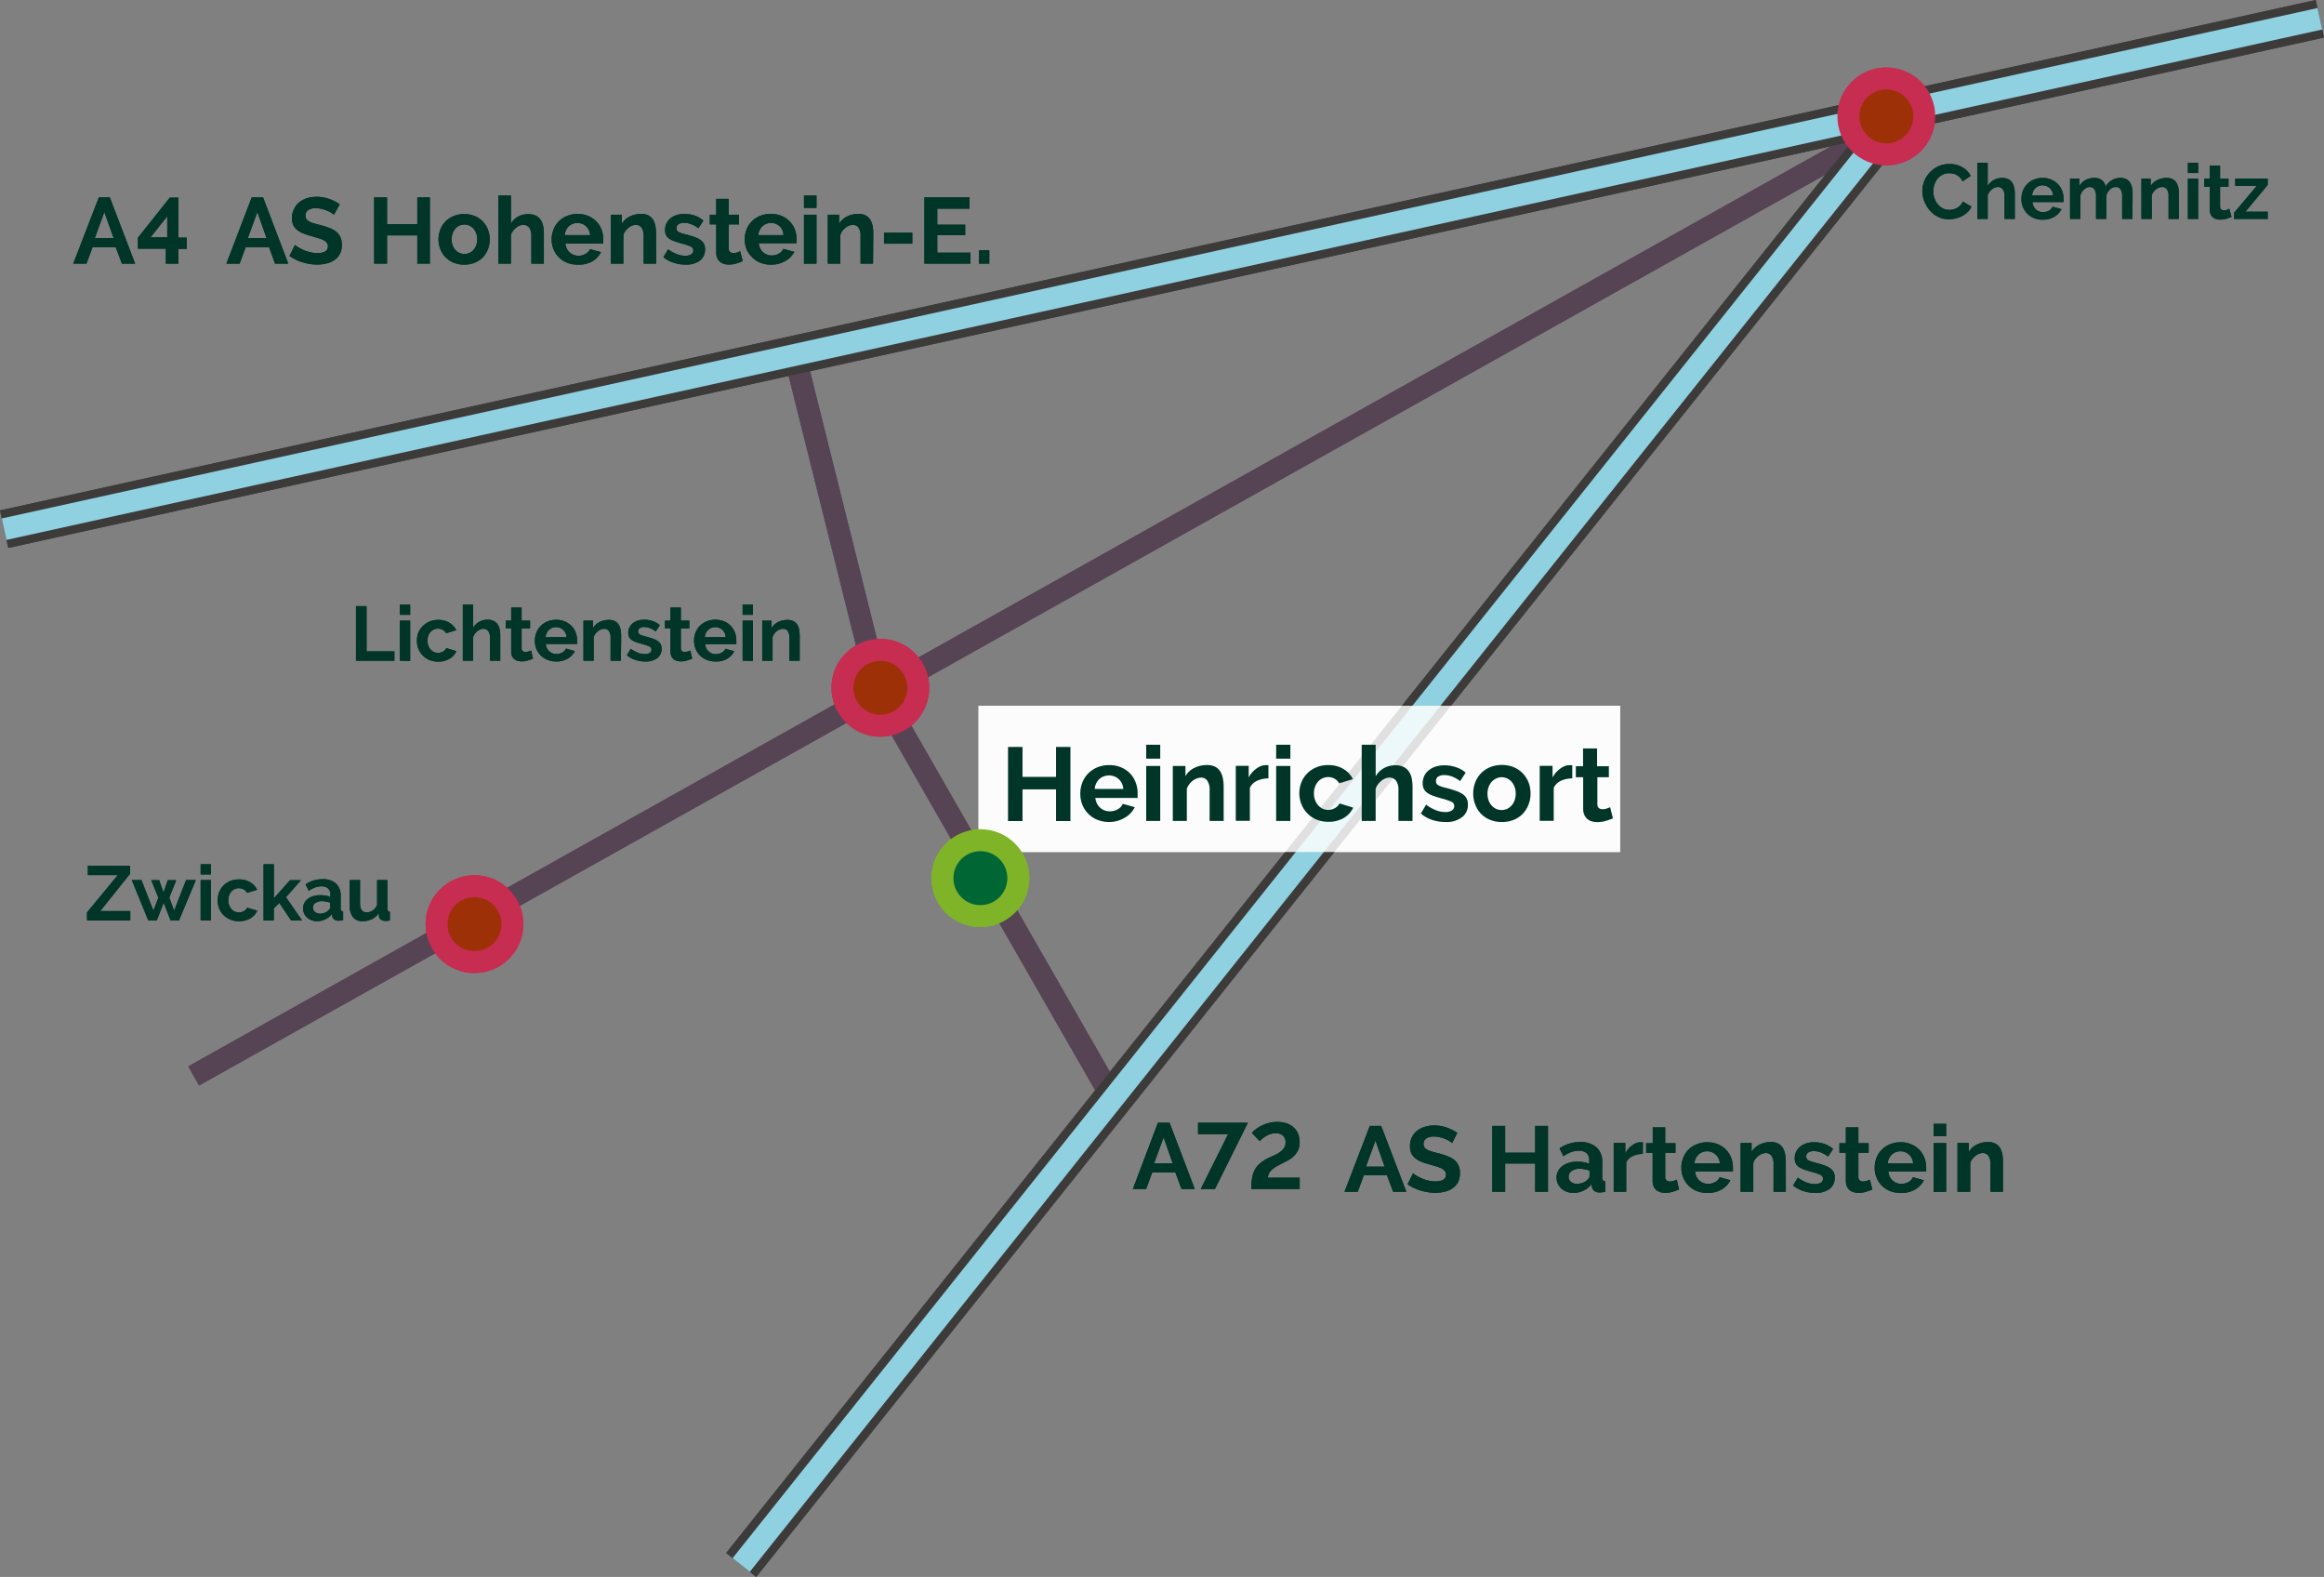 <svg xmlns="http://www.w3.org/2000/svg" viewBox="0 0 423.25 287.12" width="423.25" height="287.12"><rect x="0" y="0" width="423.25" height="287.12" fill="#808080" stroke="none"/><defs><style>.cls-1,.cls-2,.cls-3{fill:none;}.cls-1{stroke:#564455;}.cls-1,.cls-2,.cls-3,.cls-4,.cls-7{stroke-miterlimit:10;}.cls-1,.cls-3,.cls-4,.cls-7{stroke-width:4px;}.cls-2{stroke:#3d3b3a;stroke-width:7px;}.cls-3{stroke:#8fd1e0;}.cls-4{fill:#9e3008;stroke:#c72c51;}.cls-5{fill:#003528;}.cls-6{fill:#fff;opacity:0.84;}.cls-7{fill:#063;stroke:#7fb429;}</style></defs><g id="Ebene_2" data-name="Ebene 2"><g id="Ebene_2-2" data-name="Ebene 2"><polyline class="cls-1" points="144.78 64.83 159.99 125.7 202.38 199.61"/><line class="cls-1" x1="342.87" y1="23.67" x2="35.27" y2="195.9"/><line class="cls-2" x1="422.49" y1="3.42" x2="0.75" y2="96.35"/><line class="cls-3" x1="422.49" y1="3.42" x2="0.75" y2="96.35"/><line class="cls-2" x1="343.77" y1="23.22" x2="134.99" y2="284.94"/><line class="cls-3" x1="343.77" y1="23.22" x2="134.99" y2="284.94"/><circle class="cls-4" cx="343.54" cy="21.2" r="6.91"/><path class="cls-5" d="M350.1,34.82a5.12,5.12,0,0,1,.33-1.8,5,5,0,0,1,1-1.59,4.92,4.92,0,0,1,1.54-1.13,4.73,4.73,0,0,1,2.07-.44,4.49,4.49,0,0,1,2.37.61,3.87,3.87,0,0,1,1.5,1.56l-1.49,1a2.43,2.43,0,0,0-1.75-1.41,3.23,3.23,0,0,0-.68-.08,2.56,2.56,0,0,0-1.27.3,2.77,2.77,0,0,0-.9.76,3.32,3.32,0,0,0-.54,1.06,4.09,4.09,0,0,0-.18,1.19,3.79,3.79,0,0,0,.21,1.26,3.19,3.19,0,0,0,.6,1.07,2.92,2.92,0,0,0,.92.75,2.6,2.6,0,0,0,1.18.28,2.86,2.86,0,0,0,.7-.09,2.46,2.46,0,0,0,.7-.26,2.64,2.64,0,0,0,.6-.47,2,2,0,0,0,.45-.7l1.58.91a2.8,2.8,0,0,1-.67,1,4.17,4.17,0,0,1-1,.72,4.8,4.8,0,0,1-1.18.45,5.3,5.3,0,0,1-1.23.15A4.23,4.23,0,0,1,353,39.5a5.15,5.15,0,0,1-1.52-1.17,5.57,5.57,0,0,1-1-1.64A5.05,5.05,0,0,1,350.1,34.82Z"/><path class="cls-5" d="M366.94,39.86h-1.87V35.74a2.06,2.06,0,0,0-.33-1.28,1.08,1.08,0,0,0-.91-.41,1.57,1.57,0,0,0-.53.11,2.27,2.27,0,0,0-.53.32,2.34,2.34,0,0,0-.46.48,2,2,0,0,0-.31.62v4.28h-1.88V29.64H362v4.24a2.9,2.9,0,0,1,1.1-1.1,3.15,3.15,0,0,1,1.53-.38,2.41,2.41,0,0,1,1.16.24,1.84,1.84,0,0,1,.7.65,2.6,2.6,0,0,1,.35.93,5.29,5.29,0,0,1,.1,1.06Z"/><path class="cls-5" d="M372,40a4,4,0,0,1-1.59-.3,3.5,3.5,0,0,1-1.22-.82,3.55,3.55,0,0,1-.78-1.2,3.93,3.93,0,0,1-.27-1.45,4.21,4.21,0,0,1,.26-1.47,3.77,3.77,0,0,1,.77-1.22,3.66,3.66,0,0,1,1.23-.83A4,4,0,0,1,372,32.4a3.9,3.9,0,0,1,1.6.31,3.65,3.65,0,0,1,1.2.82,3.54,3.54,0,0,1,.76,1.21,4,4,0,0,1,.26,1.42c0,.13,0,.24,0,.35a1.7,1.7,0,0,1,0,.28h-5.67a1.87,1.87,0,0,0,.21.77,1.79,1.79,0,0,0,.43.58,1.85,1.85,0,0,0,.6.36,1.89,1.89,0,0,0,.7.13,2.17,2.17,0,0,0,1.06-.27,1.49,1.49,0,0,0,.68-.73l1.61.45a3.24,3.24,0,0,1-1.3,1.38A4,4,0,0,1,372,40Zm1.91-4.42a2,2,0,0,0-.61-1.33,1.92,1.92,0,0,0-2.6,0,1.81,1.81,0,0,0-.41.57,2.07,2.07,0,0,0-.19.75Z"/><path class="cls-5" d="M388.36,39.86h-1.87V35.74a2.18,2.18,0,0,0-.3-1.28,1,1,0,0,0-.84-.41,1.56,1.56,0,0,0-1.05.43,2.36,2.36,0,0,0-.7,1.11v4.27h-1.87V35.74a2.18,2.18,0,0,0-.3-1.28,1,1,0,0,0-.84-.41,1.6,1.6,0,0,0-1,.42,2.3,2.3,0,0,0-.71,1.11v4.28H377V32.52h1.69v1.36a2.86,2.86,0,0,1,1.11-1.1,3.4,3.4,0,0,1,1.62-.38,2.08,2.08,0,0,1,1.43.45,2,2,0,0,1,.64,1.1,3.14,3.14,0,0,1,1.14-1.15,3,3,0,0,1,1.56-.4,2.17,2.17,0,0,1,1.11.25,1.84,1.84,0,0,1,.67.66,2.72,2.72,0,0,1,.33.92,6.2,6.2,0,0,1,.09,1.05Z"/><path class="cls-5" d="M396.82,39.86h-1.88V35.74a2.1,2.1,0,0,0-.31-1.28,1,1,0,0,0-.85-.41,1.65,1.65,0,0,0-.57.11,2.25,2.25,0,0,0-.56.32,2.38,2.38,0,0,0-.47.48,1.78,1.78,0,0,0-.3.62v4.28H390V32.52h1.69v1.36a2.83,2.83,0,0,1,1.18-1.09,3.78,3.78,0,0,1,1.74-.39,2.21,2.21,0,0,1,1.12.25,1.84,1.84,0,0,1,.67.66,2.72,2.72,0,0,1,.33.92,6.2,6.2,0,0,1,.09,1.05Z"/><path class="cls-5" d="M398.46,31.5V29.64h1.87V31.5Zm0,8.36V32.52h1.87v7.34Z"/><path class="cls-5" d="M406.42,39.48a8.36,8.36,0,0,1-.92.34,4,4,0,0,1-1.15.17,2.8,2.8,0,0,1-.73-.1,1.7,1.7,0,0,1-.61-.32,1.48,1.48,0,0,1-.41-.56,2,2,0,0,1-.15-.83V34h-1V32.52h1V30.14h1.87v2.38h1.54V34h-1.54v3.58a.67.67,0,0,0,.2.55.79.79,0,0,0,.5.16,1.9,1.9,0,0,0,.58-.09L406,38Z"/><path class="cls-5" d="M406.91,38.71,411,33.84h-3.92V32.52H413v1.15l-4.06,4.87H413v1.32h-6.13Z"/><path class="cls-5" d="M15.85,166.12l5.61-6.79H16v-1.69h7.69v1.45l-5.43,6.79h5.47v1.7H15.85Z"/><path class="cls-5" d="M33.89,160.24h1.78l-3.07,7.34H31.06l-1.25-3.22-1.25,3.22H27L24,160.24h1.76l2.18,5.57.9-2.38-1.29-3.17H29l.78,2.25.78-2.25H32.1l-1.27,3.17.88,2.38Z"/><path class="cls-5" d="M36.54,159.22v-1.86h1.88v1.86Zm0,8.36v-7.34h1.88v7.34Z"/><path class="cls-5" d="M39.65,163.91a4.19,4.19,0,0,1,.26-1.46,3.79,3.79,0,0,1,.77-1.2,3.88,3.88,0,0,1,1.22-.83,4.13,4.13,0,0,1,1.61-.3,3.9,3.9,0,0,1,2.05.51A3.31,3.31,0,0,1,46.83,162l-1.83.56a1.63,1.63,0,0,0-.63-.62,1.76,1.76,0,0,0-.87-.22,1.91,1.91,0,0,0-.76.16,2.05,2.05,0,0,0-.61.45,2,2,0,0,0-.4.69,2.62,2.62,0,0,0-.15.9,2.57,2.57,0,0,0,.15.9,2.33,2.33,0,0,0,.42.7,1.83,1.83,0,0,0,.61.45,1.7,1.7,0,0,0,.74.16,1.8,1.8,0,0,0,.93-.25,1.4,1.4,0,0,0,.59-.62l1.84.56a3.18,3.18,0,0,1-1.25,1.38,4,4,0,0,1-2.09.53,3.9,3.9,0,0,1-1.6-.31,3.64,3.64,0,0,1-2-2A4,4,0,0,1,39.65,163.91Z"/><path class="cls-5" d="M53,167.58l-2.13-3.18-1,1v2.19H48V157.36h1.88v6.2l2.94-3.3h2l-2.73,3.1L55,167.58Z"/><path class="cls-5" d="M57.72,167.72a2.68,2.68,0,0,1-1-.18,2.35,2.35,0,0,1-1.33-1.22,2.34,2.34,0,0,1-.19-.93,2,2,0,0,1,.24-1,2.06,2.06,0,0,1,.64-.74,3.06,3.06,0,0,1,1-.49,4.52,4.52,0,0,1,1.26-.17,6.22,6.22,0,0,1,1,.08,4.3,4.3,0,0,1,.83.24v-.42a1.48,1.48,0,0,0-.41-1.12,1.75,1.75,0,0,0-1.23-.39,3.29,3.29,0,0,0-1.15.21,5.61,5.61,0,0,0-1.15.61l-.57-1.19a5.44,5.44,0,0,1,3.05-.93,3.56,3.56,0,0,1,2.46.77,2.87,2.87,0,0,1,.87,2.25v2.28a.64.64,0,0,0,.11.42.43.43,0,0,0,.34.14v1.6a4.54,4.54,0,0,1-.82.1,1.23,1.23,0,0,1-.82-.24,1.06,1.06,0,0,1-.36-.63l0-.41a3.28,3.28,0,0,1-1.19,1A3.36,3.36,0,0,1,57.72,167.72Zm.53-1.37a2.53,2.53,0,0,0,.91-.17,1.61,1.61,0,0,0,.66-.45.67.67,0,0,0,.31-.53v-.84a4.11,4.11,0,0,0-.73-.2,3.33,3.33,0,0,0-.76-.08,2,2,0,0,0-1.19.33,1,1,0,0,0-.46.83,1,1,0,0,0,.37.79A1.31,1.31,0,0,0,58.25,166.35Z"/><path class="cls-5" d="M66,167.72a2.07,2.07,0,0,1-1.72-.73,3.39,3.39,0,0,1-.59-2.16v-4.59h1.88v4.19c0,1.13.41,1.69,1.22,1.69a2,2,0,0,0,1.06-.33,2.39,2.39,0,0,0,.83-1v-4.55h1.87v5.18a.64.64,0,0,0,.11.42A.43.43,0,0,0,71,166v1.6a3.35,3.35,0,0,1-.47.07h-.34a1.39,1.39,0,0,1-.82-.23.92.92,0,0,1-.37-.64l0-.58a3.17,3.17,0,0,1-1.26,1.13A3.82,3.82,0,0,1,66,167.72Z"/><path class="cls-5" d="M64.83,120.3v-9.94h1.93v8.24h5.07v1.7Z"/><path class="cls-5" d="M72.83,111.94v-1.86H74.7v1.86Zm0,8.36V113H74.7v7.34Z"/><path class="cls-5" d="M75.93,116.63a4,4,0,0,1,.27-1.46A3.43,3.43,0,0,1,77,114a3.77,3.77,0,0,1,1.22-.83,4.09,4.09,0,0,1,1.61-.31,3.92,3.92,0,0,1,2,.52,3.38,3.38,0,0,1,1.27,1.36l-1.84.56a1.63,1.63,0,0,0-.63-.62,1.83,1.83,0,0,0-1.62-.06,1.93,1.93,0,0,0-.61.45,2.14,2.14,0,0,0-.41.69,2.83,2.83,0,0,0-.14.9,2.56,2.56,0,0,0,.15.89,2.19,2.19,0,0,0,.41.7,1.93,1.93,0,0,0,.61.46,1.73,1.73,0,0,0,.74.16,1.81,1.81,0,0,0,.94-.25,1.45,1.45,0,0,0,.59-.62l1.83.56a3,3,0,0,1-1.24,1.37,3.89,3.89,0,0,1-2.09.54,4.16,4.16,0,0,1-1.61-.31,3.75,3.75,0,0,1-1.21-.84,3.6,3.6,0,0,1-.78-1.21A4,4,0,0,1,75.93,116.63Z"/><path class="cls-5" d="M91.11,120.3H89.23v-4.12a2,2,0,0,0-.32-1.28,1.07,1.07,0,0,0-.91-.41,1.33,1.33,0,0,0-.53.11,2,2,0,0,0-.53.31,2.69,2.69,0,0,0-.46.49,1.76,1.76,0,0,0-.31.61v4.29H84.29V110.08h1.88v4.24a2.77,2.77,0,0,1,1.1-1.1,3.06,3.06,0,0,1,1.53-.39,2.32,2.32,0,0,1,1.16.25,1.83,1.83,0,0,1,.7.65,2.55,2.55,0,0,1,.35.92,5.39,5.39,0,0,1,.1,1.07Z"/><path class="cls-5" d="M97.07,119.92a8.53,8.53,0,0,1-.92.33,3.64,3.64,0,0,1-1.15.17,2.48,2.48,0,0,1-.73-.1,1.68,1.68,0,0,1-.61-.31,1.57,1.57,0,0,1-.41-.56,2.09,2.09,0,0,1-.15-.83V114.4h-1V113h1v-2.38H95V113h1.54v1.44H95V118a.65.65,0,0,0,.21.55.74.74,0,0,0,.49.16,1.65,1.65,0,0,0,.58-.1l.45-.17Z"/><path class="cls-5" d="M101.27,120.44a4.06,4.06,0,0,1-1.59-.31,3.55,3.55,0,0,1-2-2,3.92,3.92,0,0,1-.27-1.44,4.05,4.05,0,0,1,.27-1.48,3.46,3.46,0,0,1,.77-1.22,3.66,3.66,0,0,1,1.22-.83,4.18,4.18,0,0,1,1.62-.31,4,4,0,0,1,1.6.31,3.83,3.83,0,0,1,1.21.83,3.39,3.39,0,0,1,.75,1.2,4.07,4.07,0,0,1,.26,1.43c0,.12,0,.24,0,.35a1.14,1.14,0,0,1,0,.28H99.4a2.23,2.23,0,0,0,.21.77,2,2,0,0,0,.43.57,2.07,2.07,0,0,0,.6.37,2.1,2.1,0,0,0,.7.12,2.17,2.17,0,0,0,1.06-.27,1.43,1.43,0,0,0,.68-.72l1.61.45a3.28,3.28,0,0,1-1.29,1.38A4,4,0,0,1,101.27,120.44Zm1.91-4.43a2,2,0,0,0-.61-1.32,1.88,1.88,0,0,0-1.31-.5,2.08,2.08,0,0,0-.71.13,1.88,1.88,0,0,0-.58.38,1.85,1.85,0,0,0-.41.57,2,2,0,0,0-.19.74Z"/><path class="cls-5" d="M113.08,120.3H111.2v-4.12a2.11,2.11,0,0,0-.31-1.29,1,1,0,0,0-.85-.4,1.53,1.53,0,0,0-.58.11,2.15,2.15,0,0,0-.55.31,2.74,2.74,0,0,0-.47.49,2,2,0,0,0-.31.61v4.29h-1.87V113H108v1.36a2.77,2.77,0,0,1,1.18-1.09,3.65,3.65,0,0,1,1.73-.4,2.16,2.16,0,0,1,1.12.26,1.77,1.77,0,0,1,.68.65,3.19,3.19,0,0,1,.33.93,6,6,0,0,1,.09,1Z"/><path class="cls-5" d="M117.49,120.44a5.59,5.59,0,0,1-1.81-.3,4.19,4.19,0,0,1-1.51-.84l.7-1.17a6.6,6.6,0,0,0,1.31.72,3.52,3.52,0,0,0,1.26.24,1.63,1.63,0,0,0,.89-.21.68.68,0,0,0,.32-.6.6.6,0,0,0-.38-.57,6.47,6.47,0,0,0-1.23-.42c-.48-.14-.88-.26-1.22-.38a2.77,2.77,0,0,1-.81-.42,1.32,1.32,0,0,1-.45-.53,1.74,1.74,0,0,1-.14-.72,2.23,2.23,0,0,1,.22-1,2.14,2.14,0,0,1,.61-.76,2.73,2.73,0,0,1,.91-.48,3.78,3.78,0,0,1,1.14-.17,4.89,4.89,0,0,1,1.55.24,3.69,3.69,0,0,1,1.32.77l-.75,1.13a4.48,4.48,0,0,0-1.09-.61,2.74,2.74,0,0,0-1-.2,1.44,1.44,0,0,0-.8.2.69.69,0,0,0-.32.63.63.63,0,0,0,.08.32.65.65,0,0,0,.24.22,2.06,2.06,0,0,0,.44.19l.68.19c.51.13.94.26,1.3.39a3.43,3.43,0,0,1,.88.45,1.51,1.51,0,0,1,.5.58,1.74,1.74,0,0,1,.16.79,2,2,0,0,1-.79,1.7A3.44,3.44,0,0,1,117.49,120.44Z"/><path class="cls-5" d="M126.07,119.92a8,8,0,0,1-.93.33,3.58,3.58,0,0,1-1.14.17,2.55,2.55,0,0,1-.74-.1,1.5,1.5,0,0,1-1-.87,1.92,1.92,0,0,1-.16-.83V114.4h-1V113h1v-2.38H124V113h1.54v1.44H124V118a.68.68,0,0,0,.2.55.77.77,0,0,0,.5.16,1.59,1.59,0,0,0,.57-.1,4,4,0,0,0,.45-.17Z"/><path class="cls-5" d="M130.27,120.44a4.11,4.11,0,0,1-1.6-.31,3.83,3.83,0,0,1-1.22-.81,3.73,3.73,0,0,1-.77-1.21,3.93,3.93,0,0,1-.28-1.44,4.05,4.05,0,0,1,.27-1.48,3.61,3.61,0,0,1,.77-1.22,3.71,3.71,0,0,1,1.23-.83,4.34,4.34,0,0,1,3.22,0,3.68,3.68,0,0,1,1.2.83,3.56,3.56,0,0,1,.76,1.2,4.06,4.06,0,0,1,.25,1.43V117a1.88,1.88,0,0,1,0,.28h-5.67a2.23,2.23,0,0,0,.21.77,1.89,1.89,0,0,0,.44.57,1.84,1.84,0,0,0,.6.37,2.06,2.06,0,0,0,.7.12,2.23,2.23,0,0,0,1.06-.27,1.41,1.41,0,0,0,.67-.72l1.61.45a3.28,3.28,0,0,1-1.29,1.38A4,4,0,0,1,130.27,120.44Zm1.9-4.43a1.91,1.91,0,0,0-.61-1.32,1.86,1.86,0,0,0-1.31-.5,2,2,0,0,0-.7.13,1.77,1.77,0,0,0-.58.38,1.88,1.88,0,0,0-.42.57,2.18,2.18,0,0,0-.19.74Z"/><path class="cls-5" d="M135.25,111.94v-1.86h1.88v1.86Zm0,8.36V113h1.88v7.34Z"/><path class="cls-5" d="M145.64,120.3h-1.88v-4.12a2.19,2.19,0,0,0-.3-1.29,1,1,0,0,0-.86-.4,1.48,1.48,0,0,0-.57.11,2,2,0,0,0-.55.31,2.43,2.43,0,0,0-.47.49,1.76,1.76,0,0,0-.31.61v4.29h-1.88V113h1.7v1.36a2.75,2.75,0,0,1,1.17-1.09,3.69,3.69,0,0,1,1.74-.4,2.18,2.18,0,0,1,1.12.26,1.75,1.75,0,0,1,.67.65,2.7,2.7,0,0,1,.33.93,6,6,0,0,1,.09,1Z"/><path class="cls-5" d="M45.84,35.94h2.07L52.5,48H50.09L49,45H44.75l-1.11,3H41.23Zm2.7,7.41-1.67-4.74-1.73,4.74Z"/><path class="cls-5" d="M60.83,39.1a4.28,4.28,0,0,0-.43-.32,6,6,0,0,0-.77-.4,6.49,6.49,0,0,0-1-.33,4.38,4.38,0,0,0-1.08-.14,2.39,2.39,0,0,0-1.44.36,1.18,1.18,0,0,0-.48,1,1,1,0,0,0,.18.62,1.54,1.54,0,0,0,.52.44,4.52,4.52,0,0,0,.86.34c.34.1.74.21,1.2.32s1.12.33,1.6.51a4.51,4.51,0,0,1,1.23.68,2.82,2.82,0,0,1,.77,1,3.27,3.27,0,0,1,.27,1.4,3.54,3.54,0,0,1-.36,1.66,3.13,3.13,0,0,1-1,1.11,4.11,4.11,0,0,1-1.43.62,7.18,7.18,0,0,1-1.69.2,9.08,9.08,0,0,1-2.68-.41,8.11,8.11,0,0,1-2.38-1.16l1-2a3.06,3.06,0,0,0,.56.4,6.79,6.79,0,0,0,.94.49,6.35,6.35,0,0,0,1.21.42,5.57,5.57,0,0,0,1.36.17c1.29,0,1.93-.41,1.93-1.24a1,1,0,0,0-.22-.66,1.8,1.8,0,0,0-.63-.48,5.45,5.45,0,0,0-1-.37l-1.29-.38a11,11,0,0,1-1.51-.52,3.68,3.68,0,0,1-1.06-.66,2.49,2.49,0,0,1-.64-.88,3.14,3.14,0,0,1-.21-1.2A3.68,3.68,0,0,1,53.59,38a3.25,3.25,0,0,1,.94-1.19,4.34,4.34,0,0,1,1.4-.73,6,6,0,0,1,1.72-.24,6.63,6.63,0,0,1,2.35.4,8.83,8.83,0,0,1,1.87.94Z"/><path class="cls-5" d="M78.29,35.94V48H76V42.86H70.49V48H68.14V35.94h2.35v4.88H76V35.94Z"/><path class="cls-5" d="M84.58,48.18a4.89,4.89,0,0,1-2-.37,4.64,4.64,0,0,1-1.47-1,4.5,4.5,0,0,1-.92-1.47,4.86,4.86,0,0,1,0-3.52,4.3,4.3,0,0,1,.92-1.47,4.48,4.48,0,0,1,1.47-1,5.22,5.22,0,0,1,3.91,0,4.35,4.35,0,0,1,2.38,2.48,4.86,4.86,0,0,1,0,3.52A4.65,4.65,0,0,1,88,46.8a4.42,4.42,0,0,1-1.47,1A4.84,4.84,0,0,1,84.58,48.18Zm-2.33-4.6a3.14,3.14,0,0,0,.18,1.08,2.69,2.69,0,0,0,.49.84,2.35,2.35,0,0,0,.74.55,2.32,2.32,0,0,0,1.84,0,2.35,2.35,0,0,0,.74-.55,2.63,2.63,0,0,0,.49-.85,3.16,3.16,0,0,0,.18-1.09,3.08,3.08,0,0,0-.18-1.07,2.63,2.63,0,0,0-.49-.85,2.38,2.38,0,0,0-.74-.56,2.27,2.27,0,0,0-1.84,0,2.54,2.54,0,0,0-.74.56,2.74,2.74,0,0,0-.49.85A3.14,3.14,0,0,0,82.25,43.58Z"/><path class="cls-5" d="M99.05,48H96.77V43a2.51,2.51,0,0,0-.39-1.55,1.31,1.31,0,0,0-1.11-.5,1.7,1.7,0,0,0-.64.13,2.29,2.29,0,0,0-.65.39,3.44,3.44,0,0,0-.56.58,2.19,2.19,0,0,0-.37.75V48H90.77V35.6h2.28v5.15a3.4,3.4,0,0,1,1.33-1.33A3.78,3.78,0,0,1,96.24,39a2.89,2.89,0,0,1,1.41.3,2.24,2.24,0,0,1,.85.79,3.15,3.15,0,0,1,.43,1.12,6.88,6.88,0,0,1,.12,1.29Z"/><path class="cls-5" d="M105.17,48.18a5,5,0,0,1-1.94-.36,4.55,4.55,0,0,1-1.48-1,4.31,4.31,0,0,1-.94-1.46,4.51,4.51,0,0,1-.34-1.75,4.83,4.83,0,0,1,.33-1.79,4.22,4.22,0,0,1,.93-1.48,4.46,4.46,0,0,1,1.49-1,4.93,4.93,0,0,1,2-.38,4.81,4.81,0,0,1,1.95.38,4.46,4.46,0,0,1,1.46,1,4.36,4.36,0,0,1,.92,1.46,4.86,4.86,0,0,1,.31,1.73V44a1.44,1.44,0,0,1,0,.34h-6.88a2.65,2.65,0,0,0,.25.93,2.2,2.2,0,0,0,.53.7,2.42,2.42,0,0,0,1.58.6,2.53,2.53,0,0,0,1.28-.34,1.74,1.74,0,0,0,.83-.87l2,.54a4,4,0,0,1-1.57,1.68A4.93,4.93,0,0,1,105.17,48.18Zm2.31-5.37a2.43,2.43,0,0,0-.74-1.61,2.28,2.28,0,0,0-1.59-.6,2.23,2.23,0,0,0-.86.16,2.38,2.38,0,0,0-.71.45,2.54,2.54,0,0,0-.5.7,2.59,2.59,0,0,0-.23.9Z"/><path class="cls-5" d="M119.5,48h-2.28V43a2.59,2.59,0,0,0-.38-1.56,1.2,1.2,0,0,0-1-.49,2,2,0,0,0-.7.13,2.39,2.39,0,0,0-.67.39,3.14,3.14,0,0,0-.57.58,2.39,2.39,0,0,0-.37.75V48h-2.28V39.1h2v1.65a3.45,3.45,0,0,1,1.43-1.32,4.58,4.58,0,0,1,2.11-.48,2.61,2.61,0,0,1,1.36.31,2.25,2.25,0,0,1,.82.8,3.54,3.54,0,0,1,.4,1.12,7.69,7.69,0,0,1,.11,1.27Z"/><path class="cls-5" d="M124.85,48.18a7.07,7.07,0,0,1-2.19-.35,5.47,5.47,0,0,1-1.84-1l.85-1.43a7.43,7.43,0,0,0,1.59.87,4.26,4.26,0,0,0,1.54.3,2,2,0,0,0,1.07-.25.83.83,0,0,0,.39-.74.73.73,0,0,0-.46-.69,9.06,9.06,0,0,0-1.49-.51c-.58-.16-1.07-.31-1.48-.46a4.13,4.13,0,0,1-1-.5,1.66,1.66,0,0,1-.54-.65,2.08,2.08,0,0,1-.17-.87,2.85,2.85,0,0,1,.26-1.23,2.77,2.77,0,0,1,.74-.93,3.4,3.4,0,0,1,1.12-.58,4.34,4.34,0,0,1,1.38-.21,6,6,0,0,1,1.88.29,4.79,4.79,0,0,1,1.61.94l-.92,1.38a5.43,5.43,0,0,0-1.32-.75,3.57,3.57,0,0,0-1.27-.24,1.8,1.8,0,0,0-1,.24.81.81,0,0,0-.4.76.67.67,0,0,0,.1.39.74.74,0,0,0,.3.28,4.13,4.13,0,0,0,.53.23c.22.07.5.15.82.22.62.16,1.14.32,1.58.48a4.63,4.63,0,0,1,1.07.54,1.94,1.94,0,0,1,.61.71,2.19,2.19,0,0,1,.2,1,2.52,2.52,0,0,1-1,2.07A4.22,4.22,0,0,1,124.85,48.18Z"/><path class="cls-5" d="M135.27,47.55a8.2,8.2,0,0,1-1.12.41,4.59,4.59,0,0,1-1.39.21,3.26,3.26,0,0,1-.9-.12,2,2,0,0,1-.73-.39,1.85,1.85,0,0,1-.5-.68,2.49,2.49,0,0,1-.19-1V40.86h-1.17V39.1h1.17V36.21h2.28V39.1h1.87v1.76h-1.87v4.35a.8.8,0,0,0,.25.67.92.92,0,0,0,.6.19,2.09,2.09,0,0,0,.7-.11l.54-.21Z"/><path class="cls-5" d="M140.37,48.18a5,5,0,0,1-1.93-.36,4.44,4.44,0,0,1-1.48-1,4.34,4.34,0,0,1-1-1.46,4.69,4.69,0,0,1-.33-1.75,5,5,0,0,1,.32-1.79,4.37,4.37,0,0,1,2.43-2.49,4.89,4.89,0,0,1,2-.38,4.85,4.85,0,0,1,2,.38,4.46,4.46,0,0,1,1.46,1,4.36,4.36,0,0,1,.92,1.46,4.86,4.86,0,0,1,.31,1.73c0,.15,0,.29,0,.43a1.51,1.51,0,0,1,0,.34h-6.89a2.66,2.66,0,0,0,.26.93,2.2,2.2,0,0,0,.53.7,2.26,2.26,0,0,0,.73.44,2.22,2.22,0,0,0,.85.16,2.53,2.53,0,0,0,1.28-.34,1.79,1.79,0,0,0,.83-.87l2,.54A4,4,0,0,1,143,47.53,4.94,4.94,0,0,1,140.37,48.18Zm2.32-5.37A2.43,2.43,0,0,0,142,41.2a2.28,2.28,0,0,0-1.59-.6,2.2,2.2,0,0,0-.86.16,2.38,2.38,0,0,0-.71.45,2.54,2.54,0,0,0-.5.7,2.39,2.39,0,0,0-.23.9Z"/><path class="cls-5" d="M146.42,37.86V35.6h2.28v2.26Zm0,10.15V39.1h2.28V48Z"/><path class="cls-5" d="M159,48h-2.28V43a2.6,2.6,0,0,0-.37-1.56,1.23,1.23,0,0,0-1-.49,2,2,0,0,0-.7.13,2.39,2.39,0,0,0-.67.39,3.14,3.14,0,0,0-.57.58,2.39,2.39,0,0,0-.37.75V48h-2.28V39.1h2.06v1.65a3.43,3.43,0,0,1,1.42-1.32,4.58,4.58,0,0,1,2.11-.48,2.61,2.61,0,0,1,1.36.31,2.17,2.17,0,0,1,.82.8,3.54,3.54,0,0,1,.4,1.12,7.69,7.69,0,0,1,.11,1.27Z"/><path class="cls-5" d="M161,44.37v-2h5.15v2Z"/><path class="cls-5" d="M176.74,46v2h-8.39V35.94h8.23V38H170.7v2.91h5.08v1.9H170.7V46Z"/><path class="cls-5" d="M178.3,48V45.56h1.87V48Z"/><path class="cls-5" d="M18,35.94H20L24.61,48H22.2l-1.13-3H16.86l-1.11,3H13.34Zm2.7,7.41L19,38.61l-1.73,4.74Z"/><path class="cls-5" d="M30.2,48V45.28H25.12v-2l5.8-7.3h1.56v7.28H34v2.06h-1.5V48Zm-2.79-4.79h3.05V39.38Z"/><path class="cls-5" d="M210.88,204.42H213l4.59,12.07h-2.41l-1.12-3h-4.22l-1.1,3h-2.42Zm2.7,7.41-1.66-4.74-1.74,4.74Z"/><path class="cls-5" d="M223.66,206.5h-5.47v-2.08h9.08l-6,12.07h-2.59Z"/><path class="cls-5" d="M227.88,216.49a11.3,11.3,0,0,1,.16-2.05,5.37,5.37,0,0,1,.53-1.54,3.91,3.91,0,0,1,1-1.15,7.18,7.18,0,0,1,1.46-.92l1.11-.52a4.94,4.94,0,0,0,1-.57,2.66,2.66,0,0,0,.72-.74,1.81,1.81,0,0,0,.27-1,1.6,1.6,0,0,0-.47-1.21,1.82,1.82,0,0,0-1.32-.45,3.08,3.08,0,0,0-.91.13,4.12,4.12,0,0,0-.8.35,4.3,4.3,0,0,0-.68.47,5.19,5.19,0,0,0-.53.49l-1.43-1.5a5,5,0,0,1,.65-.62,5.68,5.68,0,0,1,1-.65,7.09,7.09,0,0,1,1.33-.52,6.11,6.11,0,0,1,1.65-.21,5.23,5.23,0,0,1,1.75.27,3.59,3.59,0,0,1,1.27.76,3,3,0,0,1,.78,1.16,4,4,0,0,1,.27,1.5,3.46,3.46,0,0,1-.24,1.35,3.4,3.4,0,0,1-.64,1,4.34,4.34,0,0,1-.93.77,11.35,11.35,0,0,1-1.15.62l-1.17.62a5.87,5.87,0,0,0-.88.62,2.5,2.5,0,0,0-.56.69,1.6,1.6,0,0,0-.2.79h5.78v2.06Z"/><path class="cls-5" d="M249.47,205h2.07L256.13,217h-2.41l-1.12-3h-4.22l-1.11,3h-2.41Zm2.7,7.42-1.67-4.75-1.73,4.75Z"/><path class="cls-5" d="M264.46,208.13a3,3,0,0,0-.43-.33,6,6,0,0,0-.77-.4,6.49,6.49,0,0,0-1-.33,4.37,4.37,0,0,0-1.08-.13,2.46,2.46,0,0,0-1.44.35,1.19,1.19,0,0,0-.48,1,1,1,0,0,0,.18.62,1.52,1.52,0,0,0,.52.43,4,4,0,0,0,.86.34c.34.1.74.21,1.2.32s1.12.33,1.6.51a4.37,4.37,0,0,1,1.23.68,2.91,2.91,0,0,1,.77,1,3.27,3.27,0,0,1,.27,1.4,3.54,3.54,0,0,1-.36,1.66,3,3,0,0,1-1,1.11,3.94,3.94,0,0,1-1.43.62,6.63,6.63,0,0,1-1.69.2,9.13,9.13,0,0,1-2.68-.41,8.09,8.09,0,0,1-2.38-1.15l1-2a2.94,2.94,0,0,0,.56.4,8,8,0,0,0,.94.5,7.14,7.14,0,0,0,1.21.41,5.12,5.12,0,0,0,1.36.17c1.29,0,1.93-.41,1.93-1.24a1,1,0,0,0-.22-.66,1.8,1.8,0,0,0-.63-.48,6.34,6.34,0,0,0-1-.37l-1.29-.38a11.05,11.05,0,0,1-1.51-.51,3.93,3.93,0,0,1-1.06-.67,2.49,2.49,0,0,1-.64-.88,3.07,3.07,0,0,1-.21-1.2,3.68,3.68,0,0,1,.34-1.63,3.34,3.34,0,0,1,.94-1.19,4.18,4.18,0,0,1,1.41-.72,5.57,5.57,0,0,1,1.71-.25,6.63,6.63,0,0,1,2.35.4,9.07,9.07,0,0,1,1.87.94Z"/><path class="cls-5" d="M281.92,205V217h-2.33v-5.15h-5.47V217h-2.35V205h2.35v4.88h5.47V205Z"/><path class="cls-5" d="M286.56,217.2a3.46,3.46,0,0,1-1.21-.21,2.92,2.92,0,0,1-1-.59,2.7,2.7,0,0,1-.64-.9,2.73,2.73,0,0,1-.23-1.12,2.43,2.43,0,0,1,.28-1.16,2.73,2.73,0,0,1,.78-.91,3.74,3.74,0,0,1,1.2-.59,5.24,5.24,0,0,1,1.53-.21,6.34,6.34,0,0,1,1.16.1,5.36,5.36,0,0,1,1,.29v-.51A1.77,1.77,0,0,0,289,210a2.06,2.06,0,0,0-1.48-.48,4,4,0,0,0-1.4.26,6.34,6.34,0,0,0-1.39.75l-.7-1.45a6.59,6.59,0,0,1,3.71-1.14,4.33,4.33,0,0,1,3,.95,3.46,3.46,0,0,1,1.06,2.73v2.77a.87.87,0,0,0,.13.51.58.58,0,0,0,.42.17V217a5.08,5.08,0,0,1-1,.12,1.46,1.46,0,0,1-1-.29,1.19,1.19,0,0,1-.43-.76l-.05-.49a4.05,4.05,0,0,1-1.45,1.19A4.17,4.17,0,0,1,286.56,217.2Zm.65-1.66a2.86,2.86,0,0,0,1.09-.21,1.86,1.86,0,0,0,.81-.54.82.82,0,0,0,.38-.65v-1a5.78,5.78,0,0,0-.89-.24,5,5,0,0,0-.92-.1,2.45,2.45,0,0,0-1.44.4,1.22,1.22,0,0,0-.56,1,1.24,1.24,0,0,0,.44,1A1.63,1.63,0,0,0,287.21,215.54Z"/><path class="cls-5" d="M299.19,210.1a4.37,4.37,0,0,0-1.85.4,2.3,2.3,0,0,0-1.17,1.15V217h-2.28v-8.9H296V210a4.08,4.08,0,0,1,.56-.82,4.18,4.18,0,0,1,.7-.64,3.54,3.54,0,0,1,.75-.42,2.24,2.24,0,0,1,.74-.14h.46Z"/><path class="cls-5" d="M305.8,216.58a10,10,0,0,1-1.12.4,4.54,4.54,0,0,1-1.39.21,3.14,3.14,0,0,1-.89-.12,2.08,2.08,0,0,1-.74-.38,2,2,0,0,1-.5-.68,2.59,2.59,0,0,1-.18-1v-5.11H299.8v-1.75H301v-2.89h2.27v2.89h1.87v1.75h-1.87v4.35a.82.82,0,0,0,.25.67.94.94,0,0,0,.6.2,2.06,2.06,0,0,0,.7-.12l.55-.21Z"/><path class="cls-5" d="M310.91,217.2a5,5,0,0,1-1.94-.36,4.44,4.44,0,0,1-2.43-2.46,4.69,4.69,0,0,1-.33-1.75,4.86,4.86,0,0,1,.33-1.79,4.22,4.22,0,0,1,.93-1.48,4.37,4.37,0,0,1,1.49-1,4.93,4.93,0,0,1,2-.38,4.81,4.81,0,0,1,1.95.38,4.46,4.46,0,0,1,1.46,1,4.36,4.36,0,0,1,.92,1.46,4.91,4.91,0,0,1,.31,1.74c0,.14,0,.29,0,.42a1.51,1.51,0,0,1,0,.34h-6.88a2.77,2.77,0,0,0,.25.94,2.39,2.39,0,0,0,1.26,1.14,2.45,2.45,0,0,0,.85.15,2.62,2.62,0,0,0,1.28-.33,1.76,1.76,0,0,0,.83-.88l1.95.55a4,4,0,0,1-1.57,1.67A4.84,4.84,0,0,1,310.91,217.2Zm2.31-5.37a2.39,2.39,0,0,0-.74-1.6,2.25,2.25,0,0,0-1.59-.61,2.43,2.43,0,0,0-.86.16,2.38,2.38,0,0,0-.71.45,2.54,2.54,0,0,0-.5.7,2.59,2.59,0,0,0-.23.9Z"/><path class="cls-5" d="M325.24,217H323v-5a2.61,2.61,0,0,0-.38-1.57,1.21,1.21,0,0,0-1-.49,1.78,1.78,0,0,0-.7.14,2.36,2.36,0,0,0-.67.38,3.14,3.14,0,0,0-.57.58,2.19,2.19,0,0,0-.37.75V217H317v-8.9H319v1.65a3.41,3.41,0,0,1,1.43-1.33,4.58,4.58,0,0,1,2.11-.48,2.71,2.71,0,0,1,1.36.31,2.25,2.25,0,0,1,.82.8,3.3,3.3,0,0,1,.39,1.12,6.77,6.77,0,0,1,.12,1.28Z"/><path class="cls-5" d="M330.59,217.2a6.78,6.78,0,0,1-2.19-.35,5.38,5.38,0,0,1-1.84-1l.85-1.43a7.27,7.27,0,0,0,1.59.88,4.46,4.46,0,0,0,1.54.29,2,2,0,0,0,1.07-.25.83.83,0,0,0,.39-.73.73.73,0,0,0-.46-.7,9.06,9.06,0,0,0-1.49-.51c-.58-.16-1.07-.31-1.48-.46a3.8,3.8,0,0,1-1-.5,1.66,1.66,0,0,1-.54-.65,1.93,1.93,0,0,1-.17-.87,2.74,2.74,0,0,1,.26-1.23,2.64,2.64,0,0,1,.74-.92,3.47,3.47,0,0,1,1.11-.59,4.45,4.45,0,0,1,1.39-.2,5.78,5.78,0,0,1,1.88.29,4.48,4.48,0,0,1,1.6.93l-.91,1.38a5.62,5.62,0,0,0-1.32-.75,3.61,3.61,0,0,0-1.27-.24,1.84,1.84,0,0,0-1,.24.82.82,0,0,0-.39.76.72.72,0,0,0,.1.4.85.85,0,0,0,.29.27,3.64,3.64,0,0,0,.54.23c.22.07.49.15.82.23.62.16,1.14.31,1.58.47a4.27,4.27,0,0,1,1.07.55,2,2,0,0,1,.61.7,2.19,2.19,0,0,1,.19,1,2.49,2.49,0,0,1-1,2.07A4.22,4.22,0,0,1,330.59,217.2Z"/><path class="cls-5" d="M341,216.58a10,10,0,0,1-1.12.4,4.59,4.59,0,0,1-1.39.21,3.26,3.26,0,0,1-.9-.12,2.12,2.12,0,0,1-.73-.38,1.91,1.91,0,0,1-.5-.68,2.58,2.58,0,0,1-.19-1v-5.11H335v-1.75h1.17v-2.89h2.28v2.89h1.87v1.75h-1.87v4.35a.79.79,0,0,0,.25.67.92.92,0,0,0,.6.2,2.1,2.1,0,0,0,.7-.12l.54-.21Z"/><path class="cls-5" d="M346.11,217.2a5,5,0,0,1-1.94-.36,4.5,4.5,0,0,1-1.48-1,4.36,4.36,0,0,1-.94-1.46,4.69,4.69,0,0,1-.33-1.75,5.07,5.07,0,0,1,.32-1.79,4.4,4.4,0,0,1,.94-1.48,4.32,4.32,0,0,1,1.48-1,5,5,0,0,1,2-.38,4.88,4.88,0,0,1,1.95.38,4.57,4.57,0,0,1,1.46,1,4.33,4.33,0,0,1,.91,1.46,4.92,4.92,0,0,1,.32,1.74c0,.14,0,.29,0,.42a2.45,2.45,0,0,1,0,.34h-6.89a2.77,2.77,0,0,0,.26.94,2.12,2.12,0,0,0,.53.69,2.18,2.18,0,0,0,.73.45,2.41,2.41,0,0,0,.85.15,2.62,2.62,0,0,0,1.28-.33,1.74,1.74,0,0,0,.82-.88l2,.55a4,4,0,0,1-1.57,1.67A4.85,4.85,0,0,1,346.11,217.2Zm2.31-5.37a2.3,2.3,0,0,0-.74-1.6,2.21,2.21,0,0,0-1.59-.61,2.38,2.38,0,0,0-.85.16,2.26,2.26,0,0,0-.71.45,2.54,2.54,0,0,0-.5.7,2.39,2.39,0,0,0-.23.9Z"/><path class="cls-5" d="M352.16,206.89v-2.27h2.28v2.27Zm0,10.14v-8.9h2.28V217Z"/><path class="cls-5" d="M364.78,217H362.5v-5a2.69,2.69,0,0,0-.37-1.57,1.23,1.23,0,0,0-1-.49,1.78,1.78,0,0,0-.7.14,2.36,2.36,0,0,0-.67.38,3.14,3.14,0,0,0-.57.58,2.39,2.39,0,0,0-.37.75V217H356.5v-8.9h2.06v1.65a3.33,3.33,0,0,1,1.42-1.33,4.58,4.58,0,0,1,2.11-.48,2.71,2.71,0,0,1,1.36.31,2.17,2.17,0,0,1,.82.8,3.54,3.54,0,0,1,.4,1.12,7.71,7.71,0,0,1,.11,1.28Z"/><circle class="cls-4" cx="86.41" cy="168.26" r="6.91"/><circle class="cls-4" cx="160.33" cy="125.23" r="6.91"/><rect class="cls-6" x="178.21" y="128.5" width="116.85" height="26.63"/><circle class="cls-7" cx="178.55" cy="159.89" r="6.91"/><path class="cls-5" d="M194.94,136v13.49h-2.61v-5.76h-6.11v5.76h-2.63V136h2.63v5.45h6.11V136Z"/><path class="cls-5" d="M202,149.66a5.59,5.59,0,0,1-2.17-.41,4.8,4.8,0,0,1-1.65-1.11,4.94,4.94,0,0,1-1.06-1.63,5.42,5.42,0,0,1-.37-2,5.6,5.6,0,0,1,.36-2,4.94,4.94,0,0,1,1.05-1.65,5,5,0,0,1,1.66-1.13,5.53,5.53,0,0,1,2.2-.42,5.35,5.35,0,0,1,2.17.42,5,5,0,0,1,1.64,1.12,4.78,4.78,0,0,1,1,1.64,5.28,5.28,0,0,1,.35,1.93c0,.17,0,.33,0,.48a1.92,1.92,0,0,1,0,.38h-7.7a2.8,2.8,0,0,0,.29,1,2.41,2.41,0,0,0,.58.78,2.61,2.61,0,0,0,1.77.67,3,3,0,0,0,1.44-.37,2,2,0,0,0,.92-1l2.18.61a4.41,4.41,0,0,1-1.75,1.87A5.46,5.46,0,0,1,202,149.66Zm2.58-6a2.63,2.63,0,0,0-.83-1.8,2.5,2.5,0,0,0-1.77-.67,2.56,2.56,0,0,0-1,.18,2.41,2.41,0,0,0-.79.5,2.47,2.47,0,0,0-.56.78,2.74,2.74,0,0,0-.26,1Z"/><path class="cls-5" d="M208.75,138.13V135.6h2.55v2.53Zm0,11.34v-10h2.55v10Z"/><path class="cls-5" d="M222.85,149.47H220.3v-5.59a2.87,2.87,0,0,0-.42-1.74,1.35,1.35,0,0,0-1.15-.56,2.17,2.17,0,0,0-.78.16,2.77,2.77,0,0,0-.75.42,3.64,3.64,0,0,0-.64.66,2.55,2.55,0,0,0-.42.84v5.81H213.6v-10h2.29v1.85a3.79,3.79,0,0,1,1.6-1.49,5.19,5.19,0,0,1,2.36-.53,3.11,3.11,0,0,1,1.52.34,2.53,2.53,0,0,1,.91.9,3.78,3.78,0,0,1,.44,1.25,7.61,7.61,0,0,1,.13,1.43Z"/><path class="cls-5" d="M231,141.72a5.07,5.07,0,0,0-2.07.44,2.61,2.61,0,0,0-1.31,1.29v6h-2.55v-10h2.34v2.13a4.24,4.24,0,0,1,.62-.92,5.17,5.17,0,0,1,.78-.71,3.77,3.77,0,0,1,.85-.47,2.26,2.26,0,0,1,.83-.16h.31l.2,0Z"/><path class="cls-5" d="M232.42,138.13V135.6H235v2.53Zm0,11.34v-10H235v10Z"/><path class="cls-5" d="M236.64,144.49a5.42,5.42,0,0,1,.36-2,4.71,4.71,0,0,1,1.05-1.64,5,5,0,0,1,1.65-1.12,5.45,5.45,0,0,1,2.19-.42,5.25,5.25,0,0,1,2.78.71,4.41,4.41,0,0,1,1.72,1.84l-2.49.76a2.26,2.26,0,0,0-.86-.85,2.42,2.42,0,0,0-1.17-.29,2.38,2.38,0,0,0-1,.22,2.48,2.48,0,0,0-.83.61,3,3,0,0,0-.55.94,3.57,3.57,0,0,0-.2,1.21,3.43,3.43,0,0,0,.21,1.22,3.18,3.18,0,0,0,.56.95,2.66,2.66,0,0,0,.83.62,2.47,2.47,0,0,0,1,.21,2.43,2.43,0,0,0,1.26-.34,2,2,0,0,0,.81-.83l2.49.76a4.25,4.25,0,0,1-1.69,1.86,5.35,5.35,0,0,1-2.84.72,5.43,5.43,0,0,1-2.18-.42,4.85,4.85,0,0,1-1.65-1.13,4.92,4.92,0,0,1-1.06-1.65A5.26,5.26,0,0,1,236.64,144.49Z"/><path class="cls-5" d="M257.24,149.47h-2.55v-5.59a2.79,2.79,0,0,0-.44-1.74,1.48,1.48,0,0,0-1.23-.56,2,2,0,0,0-.72.16,2.61,2.61,0,0,0-.72.42,4,4,0,0,0-.63.66,2.55,2.55,0,0,0-.42.84v5.81H248V135.6h2.54v5.76a3.81,3.81,0,0,1,1.49-1.49,4.21,4.21,0,0,1,2.08-.53,3.19,3.19,0,0,1,1.58.34,2.52,2.52,0,0,1,.95.88,3.62,3.62,0,0,1,.48,1.25,8.59,8.59,0,0,1,.13,1.45Z"/><path class="cls-5" d="M263.22,149.66a7.62,7.62,0,0,1-2.45-.4,6.08,6.08,0,0,1-2-1.14l.95-1.6a7.74,7.74,0,0,0,1.78,1,4.79,4.79,0,0,0,1.72.34,2.16,2.16,0,0,0,1.19-.29.92.92,0,0,0,.44-.82.83.83,0,0,0-.51-.78,12.76,12.76,0,0,0-1.67-.57c-.65-.17-1.2-.34-1.66-.51a4.17,4.17,0,0,1-1.1-.56,2,2,0,0,1-.61-.72,2.26,2.26,0,0,1-.19-1,3.06,3.06,0,0,1,.3-1.37,2.93,2.93,0,0,1,.82-1,3.74,3.74,0,0,1,1.25-.66,5.09,5.09,0,0,1,1.55-.23,6.6,6.6,0,0,1,2.1.33,5,5,0,0,1,1.79,1l-1,1.54a5.85,5.85,0,0,0-1.47-.84,4.17,4.17,0,0,0-1.41-.26,2.14,2.14,0,0,0-1.09.26.94.94,0,0,0-.43.86.84.84,0,0,0,.1.44,1,1,0,0,0,.33.3,4.46,4.46,0,0,0,.6.26c.25.08.56.16.92.25.69.18,1.27.36,1.76.54a4.79,4.79,0,0,1,1.2.6,2.1,2.1,0,0,1,.68.79,2.39,2.39,0,0,1,.22,1.08,2.76,2.76,0,0,1-1.08,2.3A4.64,4.64,0,0,1,263.22,149.66Z"/><path class="cls-5" d="M273.5,149.66a5.4,5.4,0,0,1-2.18-.42,4.85,4.85,0,0,1-1.65-1.13,4.9,4.9,0,0,1-1-1.64,5.41,5.41,0,0,1-.36-2,5.48,5.48,0,0,1,.36-2,4.84,4.84,0,0,1,2.68-2.77,5.87,5.87,0,0,1,4.36,0,4.95,4.95,0,0,1,2.67,2.77,5.48,5.48,0,0,1,.36,2,5.41,5.41,0,0,1-.36,2,5.06,5.06,0,0,1-1,1.64,4.76,4.76,0,0,1-1.63,1.13A5.48,5.48,0,0,1,273.5,149.66Zm-2.6-5.15a3.34,3.34,0,0,0,.2,1.21,2.84,2.84,0,0,0,.55.94,2.55,2.55,0,0,0,.83.62,2.45,2.45,0,0,0,1,.21,2.53,2.53,0,0,0,1-.21,2.62,2.62,0,0,0,.82-.62,2.79,2.79,0,0,0,.55-.95,3.43,3.43,0,0,0,.2-1.22,3.36,3.36,0,0,0-.2-1.2,2.89,2.89,0,0,0-.55-.95,2.44,2.44,0,0,0-.82-.61,2.38,2.38,0,0,0-1-.22,2.18,2.18,0,0,0-1,.23,2.55,2.55,0,0,0-.83.62,2.89,2.89,0,0,0-.55.95A3.36,3.36,0,0,0,270.9,144.51Z"/><path class="cls-5" d="M286.34,141.72a5.07,5.07,0,0,0-2.07.44,2.69,2.69,0,0,0-1.31,1.29v6h-2.54v-10h2.33v2.13a4.67,4.67,0,0,1,.63-.92,4.73,4.73,0,0,1,.78-.71,3.94,3.94,0,0,1,.84-.47,2.34,2.34,0,0,1,.83-.16h.32l.19,0Z"/><path class="cls-5" d="M293.74,149a11.76,11.76,0,0,1-1.26.45,5.3,5.3,0,0,1-1.56.23,3.54,3.54,0,0,1-1-.13,2.15,2.15,0,0,1-.82-.43,2.06,2.06,0,0,1-.56-.76,2.75,2.75,0,0,1-.21-1.13v-5.72H287v-2h1.31v-3.23h2.55v3.23H293v2h-2.09v4.86a.94.94,0,0,0,.27.76,1.1,1.1,0,0,0,.68.21,2.36,2.36,0,0,0,.78-.13c.25-.09.45-.16.6-.23Z"/></g><g id="pfadtexte"><polyline class="cls-1" points="144.78 64.83 159.99 125.7 202.38 199.61"/><line class="cls-1" x1="342.87" y1="23.67" x2="35.27" y2="195.9"/><line class="cls-2" x1="422.49" y1="3.42" x2="0.75" y2="96.35"/><line class="cls-3" x1="422.49" y1="3.42" x2="0.75" y2="96.35"/><line class="cls-2" x1="343.77" y1="23.22" x2="134.99" y2="284.94"/><line class="cls-3" x1="343.77" y1="23.22" x2="134.99" y2="284.94"/><circle class="cls-4" cx="343.54" cy="21.2" r="6.91"/><path class="cls-5" d="M350.1,34.82a5.12,5.12,0,0,1,.33-1.8,5,5,0,0,1,1-1.59,4.92,4.92,0,0,1,1.54-1.13,4.73,4.73,0,0,1,2.07-.44,4.49,4.49,0,0,1,2.37.61,3.87,3.87,0,0,1,1.5,1.56l-1.49,1a2.43,2.43,0,0,0-1.75-1.41,3.23,3.23,0,0,0-.68-.08,2.56,2.56,0,0,0-1.27.3,2.77,2.77,0,0,0-.9.76,3.32,3.32,0,0,0-.54,1.06,4.09,4.09,0,0,0-.18,1.19,3.79,3.79,0,0,0,.21,1.26,3.19,3.19,0,0,0,.6,1.07,2.92,2.92,0,0,0,.92.75,2.6,2.6,0,0,0,1.18.28,2.86,2.86,0,0,0,.7-.09,2.46,2.46,0,0,0,.7-.26,2.64,2.64,0,0,0,.6-.47,2,2,0,0,0,.45-.7l1.58.91a2.8,2.8,0,0,1-.67,1,4.17,4.17,0,0,1-1,.72,4.8,4.8,0,0,1-1.18.45,5.3,5.3,0,0,1-1.23.15A4.23,4.23,0,0,1,353,39.5a5.15,5.15,0,0,1-1.52-1.17,5.57,5.57,0,0,1-1-1.64A5.05,5.05,0,0,1,350.1,34.82Z"/><path class="cls-5" d="M366.94,39.86h-1.87V35.74a2.06,2.06,0,0,0-.33-1.28,1.08,1.08,0,0,0-.91-.41,1.57,1.57,0,0,0-.53.11,2.27,2.27,0,0,0-.53.32,2.34,2.34,0,0,0-.46.48,2,2,0,0,0-.31.62v4.28h-1.88V29.64H362v4.24a2.9,2.9,0,0,1,1.1-1.1,3.15,3.15,0,0,1,1.53-.38,2.41,2.41,0,0,1,1.16.24,1.84,1.84,0,0,1,.7.65,2.6,2.6,0,0,1,.35.93,5.29,5.29,0,0,1,.1,1.06Z"/><path class="cls-5" d="M372,40a4,4,0,0,1-1.59-.3,3.5,3.5,0,0,1-1.22-.82,3.55,3.55,0,0,1-.78-1.2,3.93,3.93,0,0,1-.27-1.45,4.21,4.21,0,0,1,.26-1.47,3.77,3.77,0,0,1,.77-1.22,3.66,3.66,0,0,1,1.23-.83A4,4,0,0,1,372,32.4a3.9,3.9,0,0,1,1.6.31,3.65,3.65,0,0,1,1.2.82,3.54,3.54,0,0,1,.76,1.21,4,4,0,0,1,.26,1.42c0,.13,0,.24,0,.35a1.7,1.7,0,0,1,0,.28h-5.67a1.87,1.87,0,0,0,.21.77,1.79,1.79,0,0,0,.43.58,1.85,1.85,0,0,0,.6.36,1.89,1.89,0,0,0,.7.13,2.17,2.17,0,0,0,1.06-.27,1.49,1.49,0,0,0,.68-.73l1.61.45a3.24,3.24,0,0,1-1.3,1.38A4,4,0,0,1,372,40Zm1.91-4.42a2,2,0,0,0-.61-1.33,1.92,1.92,0,0,0-2.6,0,1.81,1.81,0,0,0-.41.57,2.07,2.07,0,0,0-.19.75Z"/><path class="cls-5" d="M388.36,39.86h-1.87V35.74a2.18,2.18,0,0,0-.3-1.28,1,1,0,0,0-.84-.41,1.56,1.56,0,0,0-1.05.43,2.36,2.36,0,0,0-.7,1.11v4.27h-1.87V35.74a2.18,2.18,0,0,0-.3-1.28,1,1,0,0,0-.84-.41,1.6,1.6,0,0,0-1,.42,2.3,2.3,0,0,0-.71,1.11v4.28H377V32.52h1.69v1.36a2.86,2.86,0,0,1,1.11-1.1,3.4,3.4,0,0,1,1.62-.38,2.08,2.08,0,0,1,1.43.45,2,2,0,0,1,.64,1.1,3.14,3.14,0,0,1,1.14-1.15,3,3,0,0,1,1.56-.4,2.17,2.17,0,0,1,1.11.25,1.84,1.84,0,0,1,.67.66,2.72,2.72,0,0,1,.33.92,6.2,6.2,0,0,1,.09,1.05Z"/><path class="cls-5" d="M396.82,39.86h-1.88V35.74a2.1,2.1,0,0,0-.31-1.28,1,1,0,0,0-.85-.41,1.65,1.65,0,0,0-.57.11,2.25,2.25,0,0,0-.56.32,2.38,2.38,0,0,0-.47.48,1.78,1.78,0,0,0-.3.62v4.28H390V32.52h1.69v1.36a2.83,2.83,0,0,1,1.18-1.09,3.78,3.78,0,0,1,1.74-.39,2.21,2.21,0,0,1,1.12.25,1.84,1.84,0,0,1,.67.66,2.72,2.72,0,0,1,.33.92,6.2,6.2,0,0,1,.09,1.05Z"/><path class="cls-5" d="M398.46,31.5V29.64h1.87V31.5Zm0,8.36V32.52h1.87v7.34Z"/><path class="cls-5" d="M406.42,39.48a8.36,8.36,0,0,1-.92.34,4,4,0,0,1-1.15.17,2.8,2.8,0,0,1-.73-.1,1.7,1.7,0,0,1-.61-.32,1.48,1.48,0,0,1-.41-.56,2,2,0,0,1-.15-.83V34h-1V32.52h1V30.14h1.87v2.38h1.54V34h-1.54v3.58a.67.67,0,0,0,.2.55.79.79,0,0,0,.5.16,1.9,1.9,0,0,0,.58-.09L406,38Z"/><path class="cls-5" d="M406.91,38.71,411,33.84h-3.92V32.52H413v1.15l-4.06,4.87H413v1.32h-6.13Z"/><path class="cls-5" d="M15.85,166.12l5.61-6.79H16v-1.69h7.69v1.45l-5.43,6.79h5.47v1.7H15.85Z"/><path class="cls-5" d="M33.89,160.24h1.78l-3.07,7.34H31.06l-1.25-3.22-1.25,3.22H27L24,160.24h1.76l2.18,5.57.9-2.38-1.29-3.17H29l.78,2.25.78-2.25H32.1l-1.27,3.17.88,2.38Z"/><path class="cls-5" d="M36.54,159.22v-1.86h1.88v1.86Zm0,8.36v-7.34h1.88v7.34Z"/><path class="cls-5" d="M39.65,163.91a4.19,4.19,0,0,1,.26-1.46,3.79,3.79,0,0,1,.77-1.2,3.88,3.88,0,0,1,1.22-.83,4.13,4.13,0,0,1,1.61-.3,3.9,3.9,0,0,1,2.05.51A3.31,3.31,0,0,1,46.83,162l-1.83.56a1.63,1.63,0,0,0-.63-.62,1.76,1.76,0,0,0-.87-.22,1.91,1.91,0,0,0-.76.16,2.05,2.05,0,0,0-.61.45,2,2,0,0,0-.4.69,2.62,2.62,0,0,0-.15.9,2.57,2.57,0,0,0,.15.9,2.33,2.33,0,0,0,.42.7,1.83,1.83,0,0,0,.61.45,1.7,1.7,0,0,0,.74.16,1.8,1.8,0,0,0,.93-.25,1.4,1.4,0,0,0,.59-.62l1.84.56a3.18,3.18,0,0,1-1.25,1.38,4,4,0,0,1-2.09.53,3.9,3.9,0,0,1-1.6-.31,3.64,3.64,0,0,1-2-2A4,4,0,0,1,39.65,163.91Z"/><path class="cls-5" d="M53,167.58l-2.13-3.18-1,1v2.19H48V157.36h1.88v6.2l2.94-3.3h2l-2.73,3.1L55,167.58Z"/><path class="cls-5" d="M57.72,167.72a2.68,2.68,0,0,1-1-.18,2.35,2.35,0,0,1-1.33-1.22,2.34,2.34,0,0,1-.19-.93,2,2,0,0,1,.24-1,2.06,2.06,0,0,1,.64-.74,3.06,3.06,0,0,1,1-.49,4.52,4.52,0,0,1,1.26-.17,6.22,6.22,0,0,1,1,.08,4.3,4.3,0,0,1,.83.24v-.42a1.48,1.48,0,0,0-.41-1.12,1.75,1.75,0,0,0-1.23-.39,3.29,3.29,0,0,0-1.15.21,5.61,5.61,0,0,0-1.15.61l-.57-1.19a5.44,5.44,0,0,1,3.05-.93,3.56,3.56,0,0,1,2.46.77,2.87,2.87,0,0,1,.87,2.25v2.28a.64.64,0,0,0,.11.42.43.43,0,0,0,.34.14v1.6a4.54,4.54,0,0,1-.82.1,1.23,1.23,0,0,1-.82-.24,1.06,1.06,0,0,1-.36-.63l0-.41a3.28,3.28,0,0,1-1.19,1A3.36,3.36,0,0,1,57.72,167.72Zm.53-1.37a2.53,2.53,0,0,0,.91-.17,1.61,1.61,0,0,0,.66-.45.67.67,0,0,0,.31-.53v-.84a4.11,4.11,0,0,0-.73-.2,3.33,3.33,0,0,0-.76-.08,2,2,0,0,0-1.19.33,1,1,0,0,0-.46.83,1,1,0,0,0,.37.79A1.31,1.31,0,0,0,58.25,166.35Z"/><path class="cls-5" d="M66,167.72a2.07,2.07,0,0,1-1.72-.73,3.39,3.39,0,0,1-.59-2.16v-4.59h1.88v4.19c0,1.13.41,1.69,1.22,1.69a2,2,0,0,0,1.06-.33,2.39,2.39,0,0,0,.83-1v-4.55h1.87v5.18a.64.64,0,0,0,.11.42A.43.43,0,0,0,71,166v1.6a3.35,3.35,0,0,1-.47.07h-.34a1.39,1.39,0,0,1-.82-.23.92.92,0,0,1-.37-.64l0-.58a3.17,3.17,0,0,1-1.26,1.13A3.82,3.82,0,0,1,66,167.72Z"/><path class="cls-5" d="M64.83,120.3v-9.94h1.93v8.24h5.07v1.7Z"/><path class="cls-5" d="M72.83,111.94v-1.86H74.7v1.86Zm0,8.36V113H74.7v7.34Z"/><path class="cls-5" d="M75.93,116.63a4,4,0,0,1,.27-1.46A3.43,3.43,0,0,1,77,114a3.77,3.77,0,0,1,1.22-.83,4.09,4.09,0,0,1,1.61-.31,3.92,3.92,0,0,1,2,.52,3.38,3.38,0,0,1,1.27,1.36l-1.84.56a1.63,1.63,0,0,0-.63-.62,1.83,1.83,0,0,0-1.62-.06,1.93,1.93,0,0,0-.61.45,2.14,2.14,0,0,0-.41.69,2.83,2.83,0,0,0-.14.9,2.56,2.56,0,0,0,.15.89,2.19,2.19,0,0,0,.41.7,1.93,1.93,0,0,0,.61.46,1.73,1.73,0,0,0,.74.16,1.81,1.81,0,0,0,.94-.25,1.45,1.45,0,0,0,.59-.62l1.83.56a3,3,0,0,1-1.24,1.37,3.89,3.89,0,0,1-2.09.54,4.16,4.16,0,0,1-1.61-.31,3.75,3.75,0,0,1-1.21-.84,3.6,3.6,0,0,1-.78-1.21A4,4,0,0,1,75.93,116.63Z"/><path class="cls-5" d="M91.11,120.3H89.23v-4.12a2,2,0,0,0-.32-1.28,1.07,1.07,0,0,0-.91-.41,1.33,1.33,0,0,0-.53.11,2,2,0,0,0-.53.31,2.69,2.69,0,0,0-.46.49,1.76,1.76,0,0,0-.31.61v4.29H84.29V110.08h1.88v4.24a2.77,2.77,0,0,1,1.1-1.1,3.06,3.06,0,0,1,1.53-.39,2.32,2.32,0,0,1,1.16.25,1.83,1.83,0,0,1,.7.65,2.55,2.55,0,0,1,.35.92,5.39,5.39,0,0,1,.1,1.07Z"/><path class="cls-5" d="M97.07,119.92a8.53,8.53,0,0,1-.92.33,3.64,3.64,0,0,1-1.15.17,2.48,2.48,0,0,1-.73-.1,1.68,1.68,0,0,1-.61-.31,1.57,1.57,0,0,1-.41-.56,2.09,2.09,0,0,1-.15-.83V114.4h-1V113h1v-2.38H95V113h1.54v1.44H95V118a.65.65,0,0,0,.21.55.74.74,0,0,0,.49.16,1.65,1.65,0,0,0,.58-.1l.45-.17Z"/><path class="cls-5" d="M101.27,120.44a4.06,4.06,0,0,1-1.59-.31,3.55,3.55,0,0,1-2-2,3.92,3.92,0,0,1-.27-1.44,4.05,4.05,0,0,1,.27-1.48,3.46,3.46,0,0,1,.77-1.22,3.66,3.66,0,0,1,1.22-.83,4.18,4.18,0,0,1,1.62-.31,4,4,0,0,1,1.6.31,3.83,3.83,0,0,1,1.21.83,3.39,3.39,0,0,1,.75,1.2,4.07,4.07,0,0,1,.26,1.43c0,.12,0,.24,0,.35a1.14,1.14,0,0,1,0,.28H99.4a2.23,2.23,0,0,0,.21.77,2,2,0,0,0,.43.57,2.07,2.07,0,0,0,.6.37,2.1,2.1,0,0,0,.7.12,2.17,2.17,0,0,0,1.06-.27,1.43,1.43,0,0,0,.68-.72l1.61.45a3.28,3.28,0,0,1-1.29,1.38A4,4,0,0,1,101.27,120.44Zm1.91-4.43a2,2,0,0,0-.61-1.32,1.88,1.88,0,0,0-1.31-.5,2.08,2.08,0,0,0-.71.13,1.88,1.88,0,0,0-.58.38,1.85,1.85,0,0,0-.41.57,2,2,0,0,0-.19.74Z"/><path class="cls-5" d="M113.08,120.3H111.2v-4.12a2.11,2.11,0,0,0-.31-1.29,1,1,0,0,0-.85-.4,1.53,1.53,0,0,0-.58.11,2.15,2.15,0,0,0-.55.31,2.74,2.74,0,0,0-.47.49,2,2,0,0,0-.31.61v4.29h-1.87V113H108v1.36a2.77,2.77,0,0,1,1.18-1.09,3.65,3.65,0,0,1,1.73-.4,2.16,2.16,0,0,1,1.12.26,1.77,1.77,0,0,1,.68.65,3.19,3.19,0,0,1,.33.93,6,6,0,0,1,.09,1Z"/><path class="cls-5" d="M117.49,120.44a5.59,5.59,0,0,1-1.81-.3,4.19,4.19,0,0,1-1.51-.84l.7-1.17a6.6,6.6,0,0,0,1.31.72,3.52,3.52,0,0,0,1.26.24,1.63,1.63,0,0,0,.89-.21.68.68,0,0,0,.32-.6.6.6,0,0,0-.38-.57,6.47,6.47,0,0,0-1.23-.42c-.48-.14-.88-.26-1.22-.38a2.77,2.77,0,0,1-.81-.42,1.32,1.32,0,0,1-.45-.53,1.74,1.74,0,0,1-.14-.72,2.23,2.23,0,0,1,.22-1,2.14,2.14,0,0,1,.61-.76,2.73,2.73,0,0,1,.91-.48,3.78,3.78,0,0,1,1.14-.17,4.89,4.89,0,0,1,1.55.24,3.69,3.69,0,0,1,1.32.77l-.75,1.13a4.48,4.48,0,0,0-1.09-.61,2.74,2.74,0,0,0-1-.2,1.44,1.44,0,0,0-.8.2.69.69,0,0,0-.32.63.63.63,0,0,0,.08.32.65.65,0,0,0,.24.22,2.06,2.06,0,0,0,.44.19l.68.19c.51.13.94.26,1.3.39a3.43,3.43,0,0,1,.88.45,1.51,1.51,0,0,1,.5.58,1.74,1.74,0,0,1,.16.79,2,2,0,0,1-.79,1.7A3.44,3.44,0,0,1,117.49,120.44Z"/><path class="cls-5" d="M126.07,119.92a8,8,0,0,1-.93.33,3.58,3.58,0,0,1-1.14.17,2.55,2.55,0,0,1-.74-.1,1.5,1.5,0,0,1-1-.87,1.92,1.92,0,0,1-.16-.83V114.4h-1V113h1v-2.38H124V113h1.54v1.44H124V118a.68.68,0,0,0,.2.55.77.77,0,0,0,.5.16,1.59,1.59,0,0,0,.57-.1,4,4,0,0,0,.45-.17Z"/><path class="cls-5" d="M130.27,120.44a4.11,4.11,0,0,1-1.6-.31,3.83,3.83,0,0,1-1.22-.81,3.73,3.73,0,0,1-.77-1.21,3.93,3.93,0,0,1-.28-1.44,4.05,4.05,0,0,1,.27-1.48,3.61,3.61,0,0,1,.77-1.22,3.71,3.71,0,0,1,1.23-.83,4.34,4.34,0,0,1,3.22,0,3.68,3.68,0,0,1,1.2.83,3.56,3.56,0,0,1,.76,1.2,4.06,4.06,0,0,1,.25,1.43V117a1.88,1.88,0,0,1,0,.28h-5.67a2.23,2.23,0,0,0,.21.77,1.89,1.89,0,0,0,.44.57,1.84,1.84,0,0,0,.6.37,2.06,2.06,0,0,0,.7.12,2.23,2.23,0,0,0,1.06-.27,1.41,1.41,0,0,0,.67-.72l1.61.45a3.28,3.28,0,0,1-1.29,1.38A4,4,0,0,1,130.27,120.44Zm1.9-4.43a1.91,1.91,0,0,0-.61-1.32,1.86,1.86,0,0,0-1.31-.5,2,2,0,0,0-.7.13,1.77,1.77,0,0,0-.58.38,1.88,1.88,0,0,0-.42.57,2.18,2.18,0,0,0-.19.74Z"/><path class="cls-5" d="M135.25,111.94v-1.86h1.88v1.86Zm0,8.36V113h1.88v7.34Z"/><path class="cls-5" d="M145.64,120.3h-1.88v-4.12a2.19,2.19,0,0,0-.3-1.29,1,1,0,0,0-.86-.4,1.48,1.48,0,0,0-.57.11,2,2,0,0,0-.55.31,2.43,2.43,0,0,0-.47.49,1.76,1.76,0,0,0-.31.61v4.29h-1.88V113h1.7v1.36a2.75,2.75,0,0,1,1.17-1.09,3.69,3.69,0,0,1,1.74-.4,2.18,2.18,0,0,1,1.12.26,1.75,1.75,0,0,1,.67.65,2.7,2.7,0,0,1,.33.93,6,6,0,0,1,.09,1Z"/><path class="cls-5" d="M45.84,35.94h2.07L52.5,48H50.09L49,45H44.75l-1.11,3H41.23Zm2.7,7.41-1.67-4.74-1.73,4.74Z"/><path class="cls-5" d="M60.83,39.1a4.28,4.28,0,0,0-.43-.32,6,6,0,0,0-.77-.4,6.49,6.49,0,0,0-1-.33,4.38,4.38,0,0,0-1.08-.14,2.39,2.39,0,0,0-1.44.36,1.18,1.18,0,0,0-.48,1,1,1,0,0,0,.18.62,1.54,1.54,0,0,0,.52.44,4.52,4.52,0,0,0,.86.34c.34.1.74.21,1.2.32s1.12.33,1.6.51a4.51,4.51,0,0,1,1.23.68,2.82,2.82,0,0,1,.77,1,3.27,3.27,0,0,1,.27,1.4,3.54,3.54,0,0,1-.36,1.66,3.13,3.13,0,0,1-1,1.11,4.11,4.11,0,0,1-1.43.62,7.18,7.18,0,0,1-1.69.2,9.08,9.08,0,0,1-2.68-.41,8.11,8.11,0,0,1-2.38-1.16l1-2a3.06,3.06,0,0,0,.56.4,6.79,6.79,0,0,0,.94.49,6.35,6.35,0,0,0,1.21.42,5.57,5.57,0,0,0,1.36.17c1.29,0,1.93-.41,1.93-1.24a1,1,0,0,0-.22-.66,1.8,1.8,0,0,0-.63-.48,5.45,5.45,0,0,0-1-.37l-1.29-.38a11,11,0,0,1-1.51-.52,3.68,3.68,0,0,1-1.06-.66,2.49,2.49,0,0,1-.64-.88,3.14,3.14,0,0,1-.21-1.2A3.68,3.68,0,0,1,53.59,38a3.25,3.25,0,0,1,.94-1.19,4.34,4.34,0,0,1,1.4-.73,6,6,0,0,1,1.72-.24,6.63,6.63,0,0,1,2.35.4,8.83,8.83,0,0,1,1.87.94Z"/><path class="cls-5" d="M78.29,35.94V48H76V42.86H70.49V48H68.14V35.94h2.35v4.88H76V35.94Z"/><path class="cls-5" d="M84.58,48.18a4.89,4.89,0,0,1-2-.37,4.64,4.64,0,0,1-1.47-1,4.5,4.5,0,0,1-.92-1.47,4.86,4.86,0,0,1,0-3.52,4.3,4.3,0,0,1,.92-1.47,4.48,4.48,0,0,1,1.47-1,5.22,5.22,0,0,1,3.91,0,4.35,4.35,0,0,1,2.38,2.48,4.86,4.86,0,0,1,0,3.52A4.65,4.65,0,0,1,88,46.8a4.42,4.42,0,0,1-1.47,1A4.84,4.84,0,0,1,84.58,48.18Zm-2.33-4.6a3.14,3.14,0,0,0,.18,1.08,2.69,2.69,0,0,0,.49.84,2.35,2.35,0,0,0,.74.55,2.32,2.32,0,0,0,1.84,0,2.35,2.35,0,0,0,.74-.55,2.63,2.63,0,0,0,.49-.85,3.16,3.16,0,0,0,.18-1.09,3.08,3.08,0,0,0-.18-1.07,2.63,2.63,0,0,0-.49-.85,2.38,2.38,0,0,0-.74-.56,2.27,2.27,0,0,0-1.84,0,2.54,2.54,0,0,0-.74.56,2.74,2.74,0,0,0-.49.85A3.14,3.14,0,0,0,82.25,43.58Z"/><path class="cls-5" d="M99.05,48H96.77V43a2.51,2.51,0,0,0-.39-1.55,1.31,1.31,0,0,0-1.11-.5,1.7,1.7,0,0,0-.64.13,2.29,2.29,0,0,0-.65.39,3.44,3.44,0,0,0-.56.58,2.19,2.19,0,0,0-.37.75V48H90.77V35.6h2.28v5.15a3.4,3.4,0,0,1,1.33-1.33A3.78,3.78,0,0,1,96.24,39a2.89,2.89,0,0,1,1.41.3,2.24,2.24,0,0,1,.85.79,3.15,3.15,0,0,1,.43,1.12,6.88,6.88,0,0,1,.12,1.29Z"/><path class="cls-5" d="M105.17,48.18a5,5,0,0,1-1.94-.36,4.55,4.55,0,0,1-1.48-1,4.31,4.31,0,0,1-.94-1.46,4.51,4.51,0,0,1-.34-1.75,4.83,4.83,0,0,1,.33-1.79,4.22,4.22,0,0,1,.93-1.48,4.46,4.46,0,0,1,1.49-1,4.93,4.93,0,0,1,2-.38,4.81,4.81,0,0,1,1.95.38,4.46,4.46,0,0,1,1.46,1,4.36,4.36,0,0,1,.92,1.46,4.86,4.86,0,0,1,.31,1.73V44a1.44,1.44,0,0,1,0,.34h-6.88a2.65,2.65,0,0,0,.25.93,2.2,2.2,0,0,0,.53.7,2.42,2.42,0,0,0,1.58.6,2.53,2.53,0,0,0,1.28-.34,1.74,1.74,0,0,0,.83-.87l2,.54a4,4,0,0,1-1.57,1.68A4.93,4.93,0,0,1,105.17,48.18Zm2.31-5.37a2.43,2.43,0,0,0-.74-1.61,2.28,2.28,0,0,0-1.59-.6,2.23,2.23,0,0,0-.86.16,2.38,2.38,0,0,0-.71.45,2.54,2.54,0,0,0-.5.7,2.59,2.59,0,0,0-.23.9Z"/><path class="cls-5" d="M119.5,48h-2.28V43a2.59,2.59,0,0,0-.38-1.56,1.2,1.2,0,0,0-1-.49,2,2,0,0,0-.7.13,2.39,2.39,0,0,0-.67.39,3.14,3.14,0,0,0-.57.58,2.39,2.39,0,0,0-.37.75V48h-2.28V39.1h2v1.65a3.45,3.45,0,0,1,1.43-1.32,4.58,4.58,0,0,1,2.11-.48,2.61,2.61,0,0,1,1.36.31,2.25,2.25,0,0,1,.82.8,3.54,3.54,0,0,1,.4,1.12,7.69,7.69,0,0,1,.11,1.27Z"/><path class="cls-5" d="M124.85,48.18a7.07,7.07,0,0,1-2.19-.35,5.47,5.47,0,0,1-1.84-1l.85-1.43a7.43,7.43,0,0,0,1.59.87,4.26,4.26,0,0,0,1.54.3,2,2,0,0,0,1.07-.25.83.83,0,0,0,.39-.74.73.73,0,0,0-.46-.69,9.06,9.06,0,0,0-1.49-.51c-.58-.16-1.07-.31-1.48-.46a4.13,4.13,0,0,1-1-.5,1.66,1.66,0,0,1-.54-.65,2.08,2.08,0,0,1-.17-.87,2.85,2.85,0,0,1,.26-1.23,2.77,2.77,0,0,1,.74-.93,3.4,3.4,0,0,1,1.12-.58,4.34,4.34,0,0,1,1.38-.21,6,6,0,0,1,1.88.29,4.79,4.79,0,0,1,1.61.94l-.92,1.38a5.43,5.43,0,0,0-1.32-.75,3.57,3.57,0,0,0-1.27-.24,1.8,1.8,0,0,0-1,.24.81.81,0,0,0-.4.76.67.67,0,0,0,.1.39.74.74,0,0,0,.3.28,4.13,4.13,0,0,0,.53.23c.22.07.5.15.82.22.62.16,1.14.32,1.58.48a4.63,4.63,0,0,1,1.07.54,1.94,1.94,0,0,1,.61.71,2.19,2.19,0,0,1,.2,1,2.52,2.52,0,0,1-1,2.07A4.22,4.22,0,0,1,124.85,48.18Z"/><path class="cls-5" d="M135.27,47.55a8.2,8.2,0,0,1-1.12.41,4.59,4.59,0,0,1-1.39.21,3.26,3.26,0,0,1-.9-.12,2,2,0,0,1-.73-.39,1.85,1.85,0,0,1-.5-.68,2.49,2.49,0,0,1-.19-1V40.86h-1.17V39.1h1.17V36.21h2.28V39.1h1.87v1.76h-1.87v4.35a.8.8,0,0,0,.25.67.92.92,0,0,0,.6.19,2.09,2.09,0,0,0,.7-.11l.54-.21Z"/><path class="cls-5" d="M140.37,48.18a5,5,0,0,1-1.93-.36,4.44,4.44,0,0,1-1.48-1,4.34,4.34,0,0,1-1-1.46,4.69,4.69,0,0,1-.33-1.75,5,5,0,0,1,.32-1.79,4.37,4.37,0,0,1,2.43-2.49,4.89,4.89,0,0,1,2-.38,4.85,4.85,0,0,1,2,.38,4.46,4.46,0,0,1,1.46,1,4.36,4.36,0,0,1,.92,1.46,4.86,4.86,0,0,1,.31,1.73c0,.15,0,.29,0,.43a1.51,1.51,0,0,1,0,.34h-6.89a2.66,2.66,0,0,0,.26.93,2.2,2.2,0,0,0,.53.7,2.26,2.26,0,0,0,.73.44,2.22,2.22,0,0,0,.85.16,2.53,2.53,0,0,0,1.28-.34,1.79,1.79,0,0,0,.83-.87l2,.54A4,4,0,0,1,143,47.53,4.94,4.94,0,0,1,140.37,48.18Zm2.32-5.37A2.43,2.43,0,0,0,142,41.2a2.28,2.28,0,0,0-1.59-.6,2.2,2.2,0,0,0-.86.16,2.38,2.38,0,0,0-.71.45,2.54,2.54,0,0,0-.5.7,2.39,2.39,0,0,0-.23.9Z"/><path class="cls-5" d="M146.42,37.86V35.6h2.28v2.26Zm0,10.15V39.1h2.28V48Z"/><path class="cls-5" d="M159,48h-2.28V43a2.6,2.6,0,0,0-.37-1.56,1.23,1.23,0,0,0-1-.49,2,2,0,0,0-.7.13,2.39,2.39,0,0,0-.67.39,3.14,3.14,0,0,0-.57.58,2.39,2.39,0,0,0-.37.75V48h-2.28V39.1h2.06v1.65a3.43,3.43,0,0,1,1.42-1.32,4.58,4.58,0,0,1,2.11-.48,2.61,2.61,0,0,1,1.36.31,2.17,2.17,0,0,1,.82.8,3.54,3.54,0,0,1,.4,1.12,7.69,7.69,0,0,1,.11,1.27Z"/><path class="cls-5" d="M161,44.37v-2h5.15v2Z"/><path class="cls-5" d="M176.74,46v2h-8.39V35.94h8.23V38H170.7v2.91h5.08v1.9H170.7V46Z"/><path class="cls-5" d="M178.3,48V45.56h1.87V48Z"/><path class="cls-5" d="M18,35.94H20L24.61,48H22.2l-1.13-3H16.86l-1.11,3H13.34Zm2.7,7.41L19,38.61l-1.73,4.74Z"/><path class="cls-5" d="M30.2,48V45.28H25.12v-2l5.8-7.3h1.56v7.28H34v2.06h-1.5V48Zm-2.79-4.79h3.05V39.38Z"/><path class="cls-5" d="M210.88,204.42H213l4.59,12.07h-2.41l-1.12-3h-4.22l-1.1,3h-2.42Zm2.7,7.41-1.66-4.74-1.74,4.74Z"/><path class="cls-5" d="M223.66,206.5h-5.47v-2.08h9.08l-6,12.07h-2.59Z"/><path class="cls-5" d="M227.88,216.49a11.3,11.3,0,0,1,.16-2.05,5.37,5.37,0,0,1,.53-1.54,3.91,3.91,0,0,1,1-1.15,7.18,7.18,0,0,1,1.46-.92l1.11-.52a4.94,4.94,0,0,0,1-.57,2.66,2.66,0,0,0,.72-.74,1.81,1.81,0,0,0,.27-1,1.6,1.6,0,0,0-.47-1.21,1.82,1.82,0,0,0-1.32-.45,3.08,3.08,0,0,0-.91.13,4.12,4.12,0,0,0-.8.35,4.3,4.3,0,0,0-.68.47,5.19,5.19,0,0,0-.53.49l-1.43-1.5a5,5,0,0,1,.65-.62,5.68,5.68,0,0,1,1-.65,7.09,7.09,0,0,1,1.33-.52,6.11,6.11,0,0,1,1.65-.21,5.23,5.23,0,0,1,1.75.27,3.59,3.59,0,0,1,1.27.76,3,3,0,0,1,.78,1.16,4,4,0,0,1,.27,1.5,3.46,3.46,0,0,1-.24,1.35,3.4,3.4,0,0,1-.64,1,4.34,4.34,0,0,1-.93.77,11.35,11.35,0,0,1-1.15.62l-1.17.62a5.87,5.87,0,0,0-.88.62,2.5,2.5,0,0,0-.56.69,1.6,1.6,0,0,0-.2.79h5.78v2.06Z"/><path class="cls-5" d="M249.47,205h2.07L256.13,217h-2.41l-1.12-3h-4.22l-1.11,3h-2.41Zm2.7,7.42-1.67-4.75-1.73,4.75Z"/><path class="cls-5" d="M264.46,208.13a3,3,0,0,0-.43-.33,6,6,0,0,0-.77-.4,6.49,6.49,0,0,0-1-.33,4.37,4.37,0,0,0-1.08-.13,2.46,2.46,0,0,0-1.44.35,1.19,1.19,0,0,0-.48,1,1,1,0,0,0,.18.62,1.52,1.52,0,0,0,.52.43,4,4,0,0,0,.86.34c.34.1.74.21,1.2.32s1.12.33,1.6.51a4.37,4.37,0,0,1,1.23.68,2.91,2.91,0,0,1,.77,1,3.27,3.27,0,0,1,.27,1.4,3.54,3.54,0,0,1-.36,1.66,3,3,0,0,1-1,1.11,3.94,3.94,0,0,1-1.43.62,6.63,6.63,0,0,1-1.69.2,9.13,9.13,0,0,1-2.68-.41,8.09,8.09,0,0,1-2.38-1.15l1-2a2.94,2.94,0,0,0,.56.4,8,8,0,0,0,.94.5,7.14,7.14,0,0,0,1.21.41,5.12,5.12,0,0,0,1.36.17c1.29,0,1.93-.41,1.93-1.24a1,1,0,0,0-.22-.66,1.8,1.8,0,0,0-.63-.48,6.34,6.34,0,0,0-1-.37l-1.29-.38a11.05,11.05,0,0,1-1.51-.51,3.93,3.93,0,0,1-1.06-.67,2.49,2.49,0,0,1-.64-.88,3.07,3.07,0,0,1-.21-1.2,3.68,3.68,0,0,1,.34-1.63,3.34,3.34,0,0,1,.94-1.19,4.18,4.18,0,0,1,1.41-.72,5.57,5.57,0,0,1,1.71-.25,6.63,6.63,0,0,1,2.35.4,9.07,9.07,0,0,1,1.87.94Z"/><path class="cls-5" d="M281.92,205V217h-2.33v-5.15h-5.47V217h-2.35V205h2.35v4.88h5.47V205Z"/><path class="cls-5" d="M286.56,217.2a3.46,3.46,0,0,1-1.21-.21,2.92,2.92,0,0,1-1-.59,2.7,2.7,0,0,1-.64-.9,2.73,2.73,0,0,1-.23-1.12,2.43,2.43,0,0,1,.28-1.16,2.73,2.73,0,0,1,.78-.91,3.74,3.74,0,0,1,1.2-.59,5.24,5.24,0,0,1,1.53-.21,6.34,6.34,0,0,1,1.16.1,5.36,5.36,0,0,1,1,.29v-.51A1.77,1.77,0,0,0,289,210a2.06,2.06,0,0,0-1.48-.48,4,4,0,0,0-1.4.26,6.34,6.34,0,0,0-1.39.75l-.7-1.45a6.59,6.59,0,0,1,3.71-1.14,4.33,4.33,0,0,1,3,.95,3.46,3.46,0,0,1,1.06,2.73v2.77a.87.87,0,0,0,.13.51.58.58,0,0,0,.42.17V217a5.08,5.08,0,0,1-1,.12,1.46,1.46,0,0,1-1-.29,1.19,1.19,0,0,1-.43-.76l-.05-.49a4.05,4.05,0,0,1-1.45,1.19A4.17,4.17,0,0,1,286.56,217.2Zm.65-1.66a2.86,2.86,0,0,0,1.09-.21,1.86,1.86,0,0,0,.81-.54.82.82,0,0,0,.38-.65v-1a5.78,5.78,0,0,0-.89-.24,5,5,0,0,0-.92-.1,2.45,2.45,0,0,0-1.44.4,1.22,1.22,0,0,0-.56,1,1.24,1.24,0,0,0,.44,1A1.63,1.63,0,0,0,287.21,215.54Z"/><path class="cls-5" d="M299.19,210.1a4.37,4.37,0,0,0-1.85.4,2.3,2.3,0,0,0-1.17,1.15V217h-2.28v-8.9H296V210a4.08,4.08,0,0,1,.56-.82,4.18,4.18,0,0,1,.7-.64,3.54,3.54,0,0,1,.75-.42,2.24,2.24,0,0,1,.74-.14h.46Z"/><path class="cls-5" d="M305.8,216.58a10,10,0,0,1-1.12.4,4.54,4.54,0,0,1-1.39.21,3.14,3.14,0,0,1-.89-.12,2.08,2.08,0,0,1-.74-.38,2,2,0,0,1-.5-.68,2.59,2.59,0,0,1-.18-1v-5.11H299.8v-1.75H301v-2.89h2.27v2.89h1.87v1.75h-1.87v4.35a.82.82,0,0,0,.25.67.94.94,0,0,0,.6.2,2.06,2.06,0,0,0,.7-.12l.55-.21Z"/><path class="cls-5" d="M310.91,217.2a5,5,0,0,1-1.94-.36,4.44,4.44,0,0,1-2.43-2.46,4.69,4.69,0,0,1-.33-1.75,4.86,4.86,0,0,1,.33-1.79,4.22,4.22,0,0,1,.93-1.48,4.37,4.37,0,0,1,1.49-1,4.93,4.93,0,0,1,2-.38,4.81,4.81,0,0,1,1.95.38,4.46,4.46,0,0,1,1.46,1,4.36,4.36,0,0,1,.92,1.46,4.91,4.91,0,0,1,.31,1.74c0,.14,0,.29,0,.42a1.51,1.51,0,0,1,0,.34h-6.88a2.77,2.77,0,0,0,.25.94,2.39,2.39,0,0,0,1.26,1.14,2.45,2.45,0,0,0,.85.15,2.62,2.62,0,0,0,1.28-.33,1.76,1.76,0,0,0,.83-.88l1.95.55a4,4,0,0,1-1.57,1.67A4.84,4.84,0,0,1,310.91,217.2Zm2.31-5.37a2.39,2.39,0,0,0-.74-1.6,2.25,2.25,0,0,0-1.59-.61,2.43,2.43,0,0,0-.86.16,2.38,2.38,0,0,0-.71.45,2.54,2.54,0,0,0-.5.7,2.59,2.59,0,0,0-.23.9Z"/><path class="cls-5" d="M325.24,217H323v-5a2.61,2.61,0,0,0-.38-1.57,1.21,1.21,0,0,0-1-.49,1.78,1.78,0,0,0-.7.14,2.36,2.36,0,0,0-.67.38,3.14,3.14,0,0,0-.57.58,2.19,2.19,0,0,0-.37.75V217H317v-8.9H319v1.65a3.41,3.41,0,0,1,1.43-1.33,4.58,4.58,0,0,1,2.11-.48,2.71,2.71,0,0,1,1.36.31,2.25,2.25,0,0,1,.82.8,3.3,3.3,0,0,1,.39,1.12,6.77,6.77,0,0,1,.12,1.28Z"/><path class="cls-5" d="M330.59,217.2a6.78,6.78,0,0,1-2.19-.35,5.38,5.38,0,0,1-1.84-1l.85-1.43a7.27,7.27,0,0,0,1.59.88,4.46,4.46,0,0,0,1.54.29,2,2,0,0,0,1.07-.25.83.83,0,0,0,.39-.73.73.73,0,0,0-.46-.7,9.06,9.06,0,0,0-1.49-.51c-.58-.16-1.07-.31-1.48-.46a3.8,3.8,0,0,1-1-.5,1.66,1.66,0,0,1-.54-.65,1.93,1.93,0,0,1-.17-.87,2.74,2.74,0,0,1,.26-1.23,2.64,2.64,0,0,1,.74-.92,3.47,3.47,0,0,1,1.11-.59,4.45,4.45,0,0,1,1.39-.2,5.78,5.78,0,0,1,1.88.29,4.48,4.48,0,0,1,1.6.93l-.91,1.38a5.62,5.62,0,0,0-1.32-.75,3.61,3.61,0,0,0-1.27-.24,1.84,1.84,0,0,0-1,.24.82.82,0,0,0-.39.76.72.72,0,0,0,.1.4.85.85,0,0,0,.29.27,3.64,3.64,0,0,0,.54.23c.22.07.49.15.82.23.62.16,1.14.31,1.58.47a4.27,4.27,0,0,1,1.07.55,2,2,0,0,1,.61.7,2.19,2.19,0,0,1,.19,1,2.49,2.49,0,0,1-1,2.07A4.22,4.22,0,0,1,330.59,217.2Z"/><path class="cls-5" d="M341,216.58a10,10,0,0,1-1.12.4,4.59,4.59,0,0,1-1.39.21,3.26,3.26,0,0,1-.9-.12,2.12,2.12,0,0,1-.73-.38,1.91,1.91,0,0,1-.5-.68,2.58,2.58,0,0,1-.19-1v-5.11H335v-1.75h1.17v-2.89h2.28v2.89h1.87v1.75h-1.87v4.35a.79.79,0,0,0,.25.67.92.92,0,0,0,.6.2,2.1,2.1,0,0,0,.7-.12l.54-.21Z"/><path class="cls-5" d="M346.11,217.2a5,5,0,0,1-1.94-.36,4.5,4.5,0,0,1-1.48-1,4.36,4.36,0,0,1-.94-1.46,4.69,4.69,0,0,1-.33-1.75,5.07,5.07,0,0,1,.32-1.79,4.4,4.4,0,0,1,.94-1.48,4.32,4.32,0,0,1,1.48-1,5,5,0,0,1,2-.38,4.88,4.88,0,0,1,1.95.38,4.57,4.57,0,0,1,1.46,1,4.33,4.33,0,0,1,.91,1.46,4.92,4.92,0,0,1,.32,1.74c0,.14,0,.29,0,.42a2.45,2.45,0,0,1,0,.34h-6.89a2.77,2.77,0,0,0,.26.94,2.12,2.12,0,0,0,.53.69,2.18,2.18,0,0,0,.73.45,2.41,2.41,0,0,0,.85.15,2.62,2.62,0,0,0,1.28-.33,1.74,1.74,0,0,0,.82-.88l2,.55a4,4,0,0,1-1.57,1.67A4.85,4.85,0,0,1,346.11,217.2Zm2.31-5.37a2.3,2.3,0,0,0-.74-1.6,2.21,2.21,0,0,0-1.59-.61,2.38,2.38,0,0,0-.85.16,2.26,2.26,0,0,0-.71.45,2.54,2.54,0,0,0-.5.7,2.39,2.39,0,0,0-.23.9Z"/><path class="cls-5" d="M352.16,206.89v-2.27h2.28v2.27Zm0,10.14v-8.9h2.28V217Z"/><path class="cls-5" d="M364.78,217H362.5v-5a2.69,2.69,0,0,0-.37-1.57,1.23,1.23,0,0,0-1-.49,1.78,1.78,0,0,0-.7.14,2.36,2.36,0,0,0-.67.38,3.14,3.14,0,0,0-.57.58,2.39,2.39,0,0,0-.37.75V217H356.5v-8.9h2.06v1.65a3.33,3.33,0,0,1,1.42-1.33,4.58,4.58,0,0,1,2.11-.48,2.71,2.71,0,0,1,1.36.31,2.17,2.17,0,0,1,.82.8,3.54,3.54,0,0,1,.4,1.12,7.71,7.71,0,0,1,.11,1.28Z"/><circle class="cls-4" cx="86.41" cy="168.26" r="6.91"/><circle class="cls-4" cx="160.33" cy="125.23" r="6.91"/><rect class="cls-6" x="178.21" y="128.5" width="116.85" height="26.63"/><circle class="cls-7" cx="178.55" cy="159.89" r="6.91"/><path class="cls-5" d="M194.94,136v13.49h-2.61v-5.76h-6.11v5.76h-2.63V136h2.63v5.45h6.11V136Z"/><path class="cls-5" d="M202,149.66a5.59,5.59,0,0,1-2.17-.41,4.8,4.8,0,0,1-1.65-1.11,4.94,4.94,0,0,1-1.06-1.63,5.42,5.42,0,0,1-.37-2,5.6,5.6,0,0,1,.36-2,4.94,4.94,0,0,1,1.05-1.65,5,5,0,0,1,1.66-1.13,5.53,5.53,0,0,1,2.2-.42,5.35,5.35,0,0,1,2.17.42,5,5,0,0,1,1.64,1.12,4.78,4.78,0,0,1,1,1.64,5.28,5.28,0,0,1,.35,1.93c0,.17,0,.33,0,.48a1.92,1.92,0,0,1,0,.38h-7.7a2.8,2.8,0,0,0,.29,1,2.41,2.41,0,0,0,.58.78,2.61,2.61,0,0,0,1.77.67,3,3,0,0,0,1.44-.37,2,2,0,0,0,.92-1l2.18.61a4.41,4.41,0,0,1-1.75,1.87A5.46,5.46,0,0,1,202,149.66Zm2.58-6a2.63,2.63,0,0,0-.83-1.8,2.5,2.5,0,0,0-1.77-.67,2.56,2.56,0,0,0-1,.18,2.41,2.41,0,0,0-.79.5,2.47,2.47,0,0,0-.56.78,2.74,2.74,0,0,0-.26,1Z"/><path class="cls-5" d="M208.75,138.13V135.6h2.55v2.53Zm0,11.34v-10h2.55v10Z"/><path class="cls-5" d="M222.85,149.47H220.3v-5.59a2.87,2.87,0,0,0-.42-1.74,1.35,1.35,0,0,0-1.15-.56,2.17,2.17,0,0,0-.78.16,2.77,2.77,0,0,0-.75.42,3.64,3.64,0,0,0-.64.66,2.55,2.55,0,0,0-.42.84v5.81H213.6v-10h2.29v1.85a3.79,3.79,0,0,1,1.6-1.49,5.19,5.19,0,0,1,2.36-.53,3.11,3.11,0,0,1,1.52.34,2.53,2.53,0,0,1,.91.9,3.78,3.78,0,0,1,.44,1.25,7.61,7.61,0,0,1,.13,1.43Z"/><path class="cls-5" d="M231,141.72a5.07,5.07,0,0,0-2.07.44,2.61,2.61,0,0,0-1.31,1.29v6h-2.55v-10h2.34v2.13a4.24,4.24,0,0,1,.62-.92,5.17,5.17,0,0,1,.78-.71,3.77,3.77,0,0,1,.85-.47,2.26,2.26,0,0,1,.83-.16h.31l.2,0Z"/><path class="cls-5" d="M232.42,138.13V135.6H235v2.53Zm0,11.34v-10H235v10Z"/><path class="cls-5" d="M236.64,144.49a5.42,5.42,0,0,1,.36-2,4.71,4.71,0,0,1,1.05-1.64,5,5,0,0,1,1.65-1.12,5.45,5.45,0,0,1,2.19-.42,5.25,5.25,0,0,1,2.78.71,4.41,4.41,0,0,1,1.72,1.84l-2.49.76a2.26,2.26,0,0,0-.86-.85,2.42,2.42,0,0,0-1.17-.29,2.38,2.38,0,0,0-1,.22,2.48,2.48,0,0,0-.83.61,3,3,0,0,0-.55.94,3.57,3.57,0,0,0-.2,1.21,3.43,3.43,0,0,0,.21,1.22,3.18,3.18,0,0,0,.56.95,2.66,2.66,0,0,0,.83.62,2.47,2.47,0,0,0,1,.21,2.43,2.43,0,0,0,1.26-.34,2,2,0,0,0,.81-.83l2.49.76a4.25,4.25,0,0,1-1.69,1.86,5.35,5.35,0,0,1-2.84.72,5.43,5.43,0,0,1-2.18-.42,4.85,4.85,0,0,1-1.65-1.13,4.92,4.92,0,0,1-1.06-1.65A5.26,5.26,0,0,1,236.64,144.49Z"/><path class="cls-5" d="M257.24,149.47h-2.55v-5.59a2.79,2.79,0,0,0-.44-1.74,1.48,1.48,0,0,0-1.23-.56,2,2,0,0,0-.72.16,2.61,2.61,0,0,0-.72.42,4,4,0,0,0-.63.66,2.55,2.55,0,0,0-.42.84v5.81H248V135.6h2.54v5.76a3.81,3.81,0,0,1,1.49-1.49,4.21,4.21,0,0,1,2.08-.53,3.19,3.19,0,0,1,1.58.34,2.52,2.52,0,0,1,.95.88,3.62,3.62,0,0,1,.48,1.25,8.59,8.59,0,0,1,.13,1.45Z"/><path class="cls-5" d="M263.22,149.66a7.62,7.62,0,0,1-2.45-.4,6.08,6.08,0,0,1-2-1.14l.95-1.6a7.74,7.74,0,0,0,1.78,1,4.79,4.79,0,0,0,1.72.34,2.16,2.16,0,0,0,1.19-.29.92.92,0,0,0,.44-.82.83.83,0,0,0-.51-.78,12.76,12.76,0,0,0-1.67-.57c-.65-.17-1.2-.34-1.66-.51a4.17,4.17,0,0,1-1.1-.56,2,2,0,0,1-.61-.72,2.26,2.26,0,0,1-.19-1,3.06,3.06,0,0,1,.3-1.37,2.93,2.93,0,0,1,.82-1,3.74,3.74,0,0,1,1.25-.66,5.09,5.09,0,0,1,1.55-.23,6.6,6.6,0,0,1,2.1.33,5,5,0,0,1,1.79,1l-1,1.54a5.85,5.85,0,0,0-1.47-.84,4.17,4.17,0,0,0-1.41-.26,2.14,2.14,0,0,0-1.09.26.94.94,0,0,0-.43.86.84.84,0,0,0,.1.44,1,1,0,0,0,.33.3,4.46,4.46,0,0,0,.6.26c.25.08.56.16.92.25.69.18,1.27.36,1.76.54a4.79,4.79,0,0,1,1.2.6,2.1,2.1,0,0,1,.68.79,2.39,2.39,0,0,1,.22,1.08,2.76,2.76,0,0,1-1.08,2.3A4.64,4.64,0,0,1,263.22,149.66Z"/><path class="cls-5" d="M273.5,149.66a5.4,5.4,0,0,1-2.18-.42,4.85,4.85,0,0,1-1.65-1.13,4.9,4.9,0,0,1-1-1.64,5.41,5.41,0,0,1-.36-2,5.48,5.48,0,0,1,.36-2,4.84,4.84,0,0,1,2.68-2.77,5.87,5.87,0,0,1,4.36,0,4.95,4.95,0,0,1,2.67,2.77,5.48,5.48,0,0,1,.36,2,5.41,5.41,0,0,1-.36,2,5.06,5.06,0,0,1-1,1.64,4.76,4.76,0,0,1-1.63,1.13A5.48,5.48,0,0,1,273.5,149.66Zm-2.6-5.15a3.34,3.34,0,0,0,.2,1.21,2.84,2.84,0,0,0,.55.94,2.55,2.55,0,0,0,.83.62,2.45,2.45,0,0,0,1,.21,2.53,2.53,0,0,0,1-.21,2.62,2.62,0,0,0,.82-.62,2.79,2.79,0,0,0,.55-.95,3.43,3.43,0,0,0,.2-1.22,3.36,3.36,0,0,0-.2-1.2,2.89,2.89,0,0,0-.55-.95,2.44,2.44,0,0,0-.82-.61,2.38,2.38,0,0,0-1-.22,2.18,2.18,0,0,0-1,.23,2.55,2.55,0,0,0-.83.62,2.89,2.89,0,0,0-.55.95A3.36,3.36,0,0,0,270.9,144.51Z"/><path class="cls-5" d="M286.34,141.72a5.07,5.07,0,0,0-2.07.44,2.69,2.69,0,0,0-1.31,1.29v6h-2.54v-10h2.33v2.13a4.67,4.67,0,0,1,.63-.92,4.73,4.73,0,0,1,.78-.71,3.94,3.94,0,0,1,.84-.47,2.34,2.34,0,0,1,.83-.16h.32l.19,0Z"/><path class="cls-5" d="M293.74,149a11.76,11.76,0,0,1-1.26.45,5.3,5.3,0,0,1-1.56.23,3.54,3.54,0,0,1-1-.13,2.15,2.15,0,0,1-.82-.43,2.06,2.06,0,0,1-.56-.76,2.75,2.75,0,0,1-.21-1.13v-5.72H287v-2h1.31v-3.23h2.55v3.23H293v2h-2.09v4.86a.94.94,0,0,0,.27.76,1.1,1.1,0,0,0,.68.21,2.36,2.36,0,0,0,.78-.13c.25-.09.45-.16.6-.23Z"/></g></g></svg>
